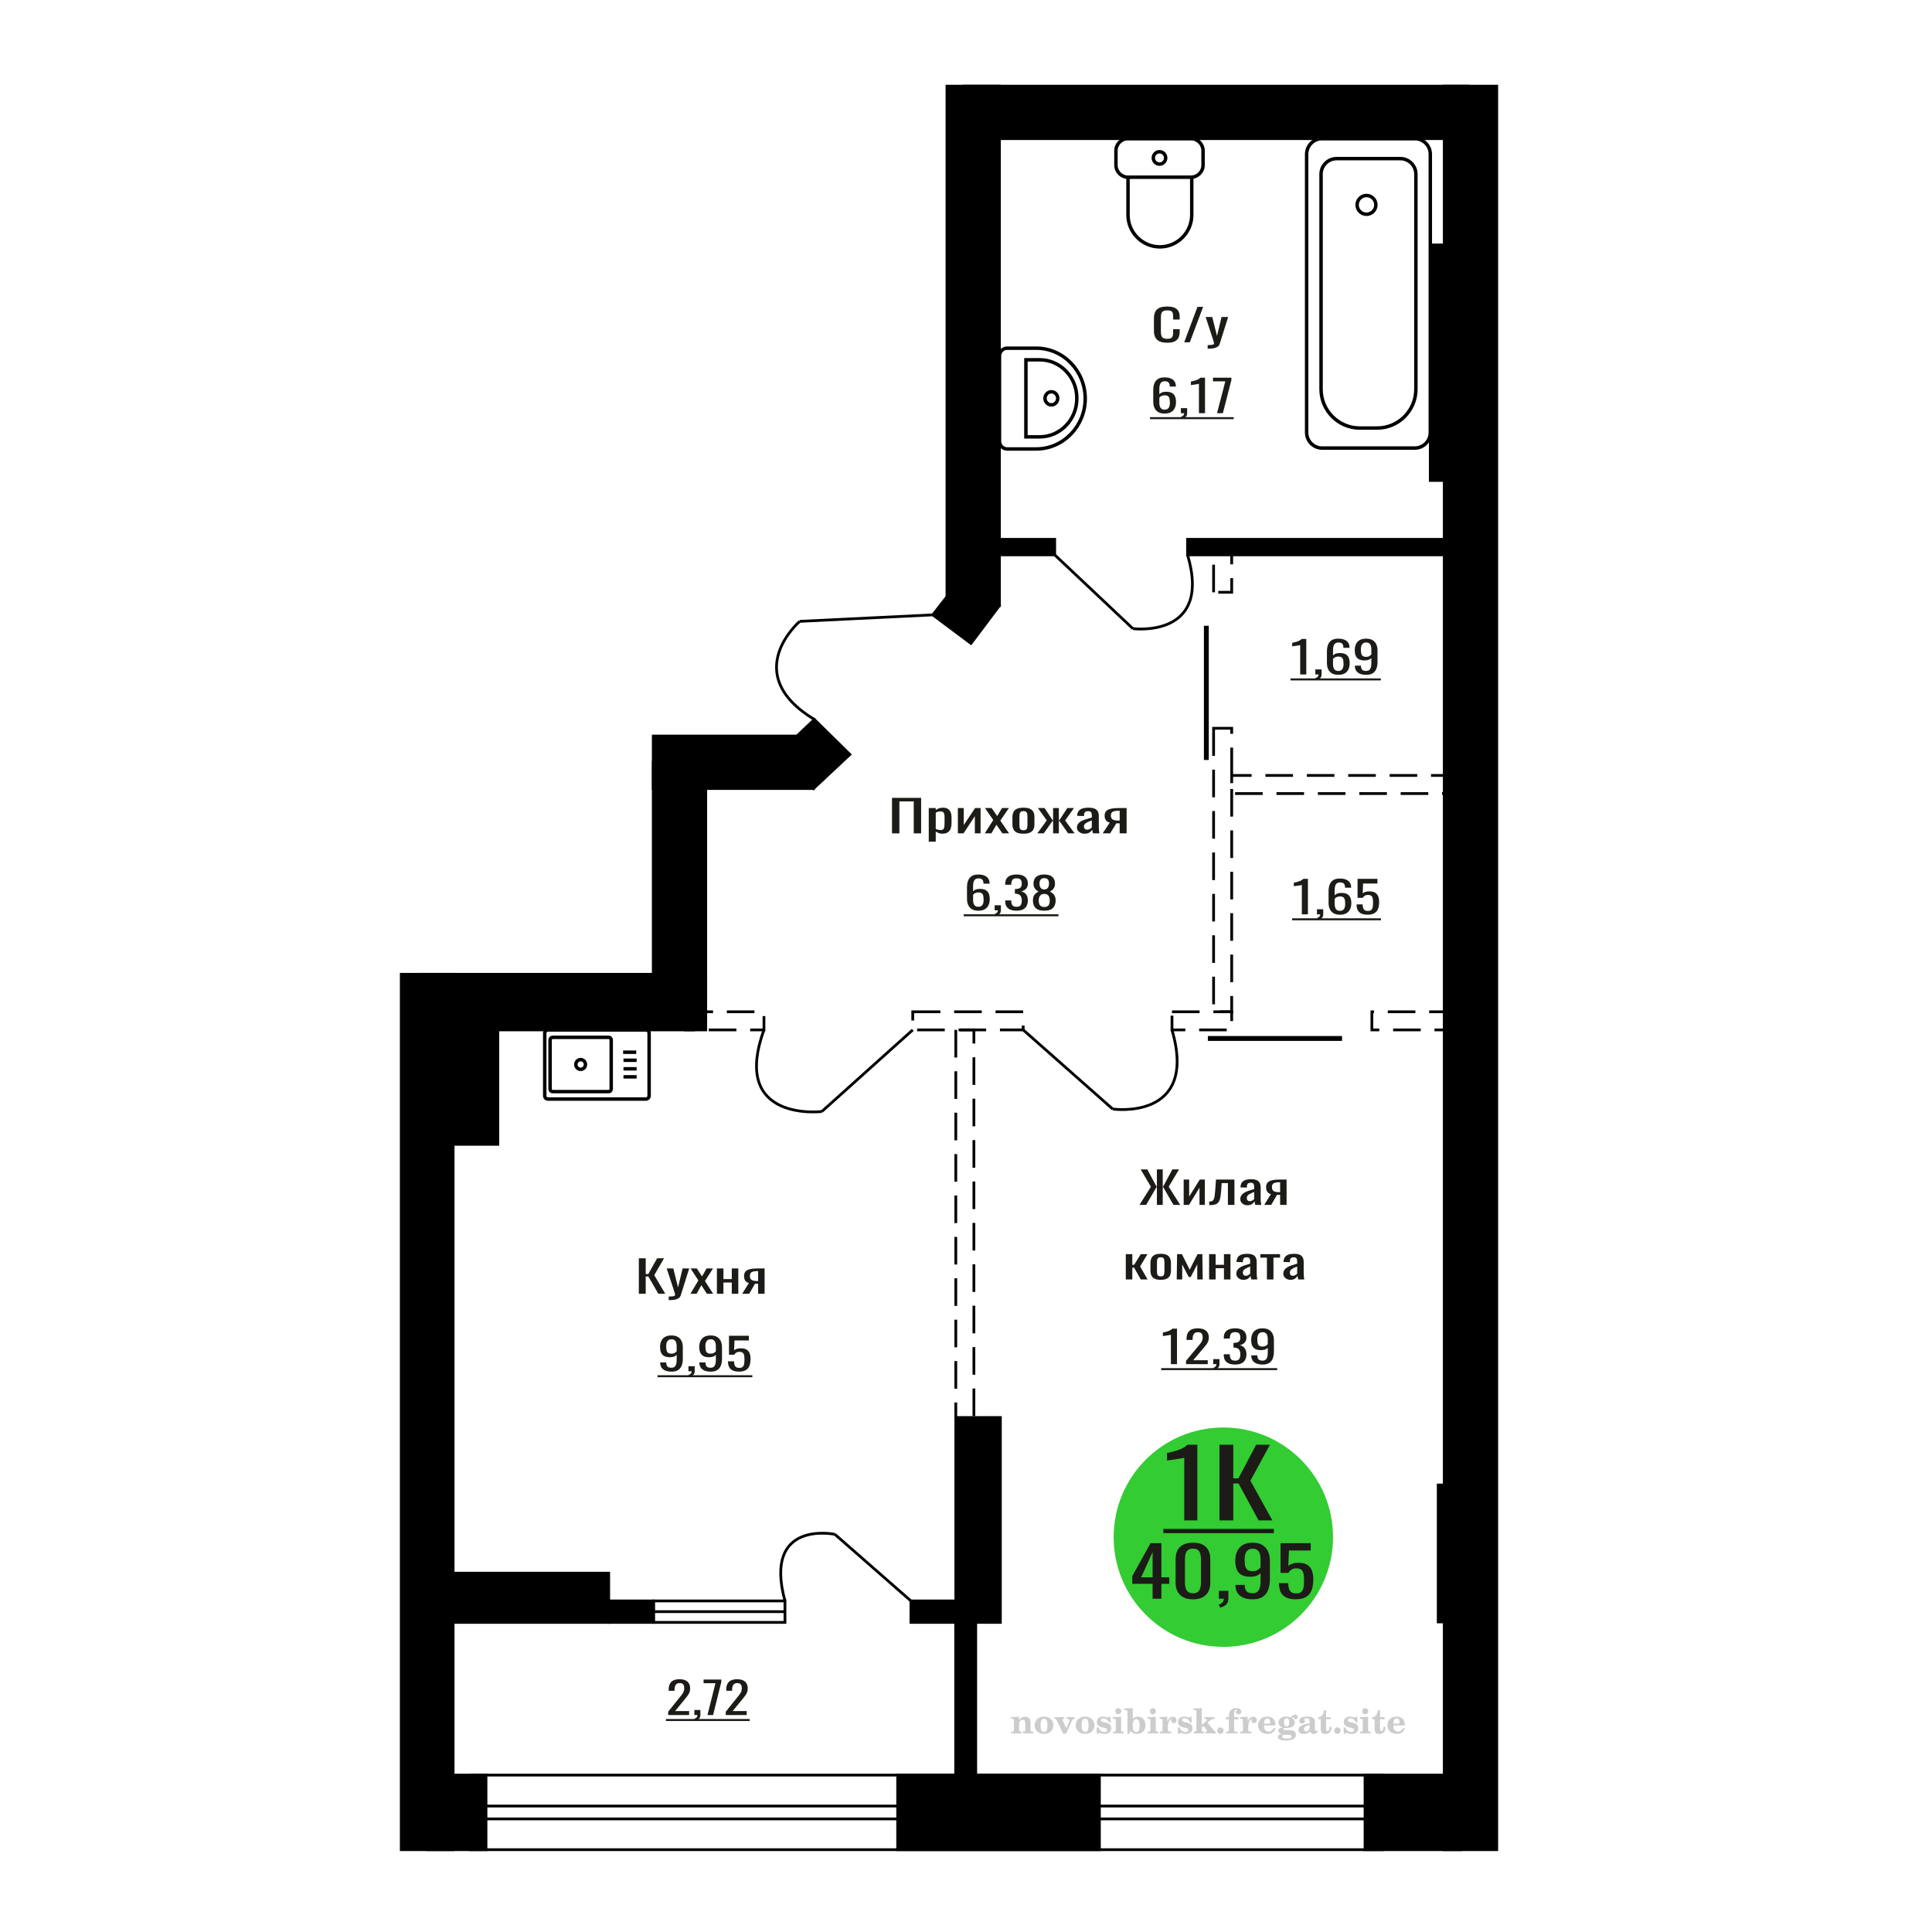 <?xml version="1.0" encoding="UTF-8"?>
<!DOCTYPE svg PUBLIC "-//W3C//DTD SVG 1.1//EN" "http://www.w3.org/Graphics/SVG/1.1/DTD/svg11.dtd">
<!-- Creator: CorelDRAW 2019 -->
<svg xmlns="http://www.w3.org/2000/svg" xml:space="preserve" width="140mm" height="140mm" version="1.1" style="shape-rendering:geometricPrecision; text-rendering:geometricPrecision; image-rendering:optimizeQuality; fill-rule:evenodd; clip-rule:evenodd"
viewBox="0 0 14000 14000"
 xmlns:xlink="http://www.w3.org/1999/xlink">
 <defs>
  <style type="text/css">
   <![CDATA[
    .str0 {stroke:black;stroke-width:25;stroke-miterlimit:22.926}
    .str3 {stroke:black;stroke-width:25.01;stroke-miterlimit:22.926}
    .str4 {stroke:black;stroke-width:35.28;stroke-miterlimit:22.926}
    .str1 {stroke:black;stroke-width:20;stroke-miterlimit:22.926}
    .str2 {stroke:black;stroke-width:20;stroke-miterlimit:22.926;stroke-dasharray:200 100}
    .fil1 {fill:none}
    .fil5 {fill:black}
    .fil4 {fill:#1C1B17}
    .fil3 {fill:#33CC33}
    .fil0 {fill:#1C1B17;fill-rule:nonzero}
    .fil2 {fill:#CCCCCC;fill-rule:nonzero}
   ]]>
  </style>
 </defs>
 <g id="Слой_x0020_1">
  <polygon class="fil0" points="6463.85,6038.81 6463.85,5781.63 6674.81,5781.63 6674.81,6038.81 6621.36,6038.81 6621.36,5807.35 6517.3,5807.35 6517.3,6038.81 "/>
  <path id="1" class="fil0" d="M6730.15 6099.14l0 -243.85 50.61 0 0 14.61c5.98,-4.66 13.24,-8.68 21.74,-12.07 8.53,-3.38 18.61,-5.08 30.28,-5.08 14.19,0 25.45,2.49 33.81,7.47 8.36,4.97 14.59,11.21 18.7,18.73 4.09,7.51 6.77,15.13 8.03,22.86 1.26,7.72 1.89,14.34 1.89,19.84l0 44.45c0,12.91 -1.89,25.14 -5.68,36.67 -3.78,11.54 -10.63,20.85 -20.57,27.94 -9.94,7.09 -23.88,10.64 -41.86,10.64 -9.77,0 -18.44,-1.64 -26.01,-4.92 -7.57,-3.28 -14.35,-7.04 -20.33,-11.27l0 73.98 -50.61 0zm87.03 -84.46c8.82,0 15.13,-2.17 18.92,-6.51 3.78,-4.34 6.13,-10.21 7.09,-17.62 0.94,-7.41 1.41,-15.56 1.41,-24.45l0 -44.45c0,-7.62 -0.62,-14.66 -1.89,-21.11 -1.26,-6.46 -3.95,-11.59 -8.04,-15.4 -4.1,-3.81 -10.56,-5.72 -19.38,-5.72 -6.63,0 -12.93,0.96 -18.92,2.86 -6.01,1.91 -11.2,4.13 -15.61,6.67l0 117.47c4.72,2.33 10.08,4.29 16.07,5.88 5.99,1.59 12.78,2.38 20.35,2.38z"/>
  <polygon id="2" class="fil0" points="6941.11,6038.81 6941.11,5855.29 6983.67,5855.29 6983.67,5978.8 7065.97,5855.29 7105.7,5855.29 7105.7,6038.81 7064.08,6038.81 7064.08,5914.35 6982.25,6038.81 "/>
  <polygon id="3" class="fil0" points="7135.97,6038.81 7197.45,5942.29 7137.39,5855.29 7185.64,5855.29 7225.83,5913.4 7261.31,5855.29 7310.96,5855.29 7248.53,5946.42 7311.92,6038.81 7263.67,6038.81 7220.63,5976.58 7183.75,6038.81 "/>
  <path id="4" class="fil0" d="M7416.45 6041.35c-20.19,0 -36.11,-2.75 -47.78,-8.26 -11.66,-5.5 -19.94,-13.33 -24.83,-23.49 -4.88,-10.16 -7.33,-22.12 -7.33,-35.88l0 -53.34c0,-13.76 2.45,-25.72 7.33,-35.88 4.89,-10.16 13.17,-17.99 24.83,-23.49 11.67,-5.5 27.59,-8.26 47.78,-8.26 20.17,0 36.02,2.76 47.53,8.26 11.5,5.5 19.71,13.33 24.6,23.49 4.89,10.16 7.33,22.12 7.33,35.88l0 53.34c0,13.76 -2.44,25.72 -7.33,35.88 -4.89,10.16 -13.1,17.99 -24.6,23.49 -11.51,5.51 -27.36,8.26 -47.53,8.26zm0 -25.08c9.77,0 16.62,-1.91 20.57,-5.72 3.93,-3.81 6.3,-8.83 7.09,-15.08 0.79,-6.24 1.19,-12.75 1.19,-19.53l0 -57.46c0,-6.99 -0.4,-13.55 -1.19,-19.69 -0.79,-6.14 -3.16,-11.16 -7.09,-15.08 -3.95,-3.91 -10.8,-5.87 -20.57,-5.87 -9.77,0 -16.72,1.96 -20.81,5.87 -4.1,3.92 -6.54,8.94 -7.33,15.08 -0.79,6.14 -1.19,12.7 -1.19,19.69l0 57.46c0,6.78 0.4,13.29 1.19,19.53 0.79,6.25 3.23,11.27 7.33,15.08 4.09,3.81 11.04,5.72 20.81,5.72z"/>
  <polygon id="5" class="fil0" points="7516.72,6038.81 7585.3,5945.15 7520.98,5855.29 7569.22,5855.29 7627.4,5943.56 7631.19,5943.56 7631.19,5855.29 7672.81,5855.29 7672.81,5943.56 7676.59,5943.56 7734.29,5855.29 7782.54,5855.29 7718.21,5945.15 7786.78,6038.81 7739.96,6038.81 7676.59,5948.64 7672.81,5948.64 7672.81,6038.81 7631.19,6038.81 7631.19,5948.64 7626.93,5948.64 7563.54,6038.81 "/>
  <path id="6" class="fil0" d="M7858.69 6041.35c-10.72,0 -20.18,-2.06 -28.38,-6.19 -8.21,-4.13 -14.67,-9.42 -19.39,-15.88 -4.74,-6.45 -7.09,-13.28 -7.09,-20.48 0,-11.43 2.83,-21.06 8.5,-28.89 5.68,-7.83 13.48,-14.44 23.42,-19.84 9.92,-5.4 21.44,-10.11 34.52,-14.13 13.09,-4.02 26.89,-7.94 41.39,-11.75l0 -13.02c0,-7.4 -0.64,-13.54 -1.89,-18.41 -1.26,-4.87 -3.87,-8.52 -7.8,-10.95 -3.95,-2.44 -9.87,-3.66 -17.75,-3.66 -6.94,0 -12.52,1.06 -16.78,3.18 -4.26,2.12 -7.33,5.13 -9.23,9.05 -1.89,3.91 -2.84,8.52 -2.84,13.81l0 9.21 -50.13 -1.27c0.63,-20.32 7.57,-35.3 20.81,-44.93 13.25,-9.63 33.74,-14.45 61.48,-14.45 27.13,0 46.36,4.98 57.71,14.93 11.35,9.95 17.03,24.34 17.03,43.18l0 83.82c0,5.71 0.24,11.22 0.7,16.51 0.48,5.29 1.1,10.21 1.89,14.76 0.79,4.55 1.51,8.84 2.13,12.86l-46.34 0c-0.96,-3.39 -2.13,-7.67 -3.55,-12.86 -1.43,-5.18 -2.44,-9.89 -3.08,-14.13 -3.14,7.2 -9.22,13.92 -18.21,20.16 -8.98,6.25 -21.36,9.37 -37.12,9.37zm19.86 -29.21c5.05,0 9.77,-0.95 14.2,-2.86 4.41,-1.9 8.34,-4.07 11.81,-6.51 3.47,-2.43 5.84,-4.39 7.1,-5.87l0 -52.07c-7.89,2.96 -15.29,5.93 -22.24,8.89 -6.92,2.96 -13,6.09 -18.2,9.37 -5.2,3.28 -9.31,6.98 -12.31,11.11 -2.99,4.13 -4.48,8.84 -4.48,14.13 0,7.41 2.04,13.23 6.15,17.46 4.1,4.23 10.09,6.35 17.97,6.35z"/>
  <path id="7" class="fil0" d="M7990.19 6038.81l51.54 -77.79c-8.82,-2.33 -16,-5.82 -21.51,-10.48 -5.53,-4.65 -9.55,-10.37 -12.07,-17.14 -2.52,-6.77 -3.78,-14.39 -3.78,-22.86 0,-9.74 1.89,-18.1 5.67,-25.08 3.79,-6.99 9.78,-12.7 17.98,-17.15 8.2,-4.44 19.07,-7.72 32.63,-9.84 13.55,-2.12 30.27,-3.18 50.14,-3.18l52.97 0 0 183.52 -50.14 0 0 -72.39c-5.03,0 -9.29,-0.05 -12.77,-0.16 -3.47,-0.1 -7.25,-0.26 -11.35,-0.48l-44.93 73.03 -54.38 0zm117.76 -92.08c0.64,0 1.65,0 3.08,0 1.41,0 2.28,0 2.59,0l0 -72.07c-0.31,0 -1.18,0 -2.59,0 -1.43,0 -2.3,0 -2.61,0 -14.82,0 -26.56,1.22 -35.23,3.65 -8.67,2.44 -14.75,6.25 -18.22,11.43 -3.47,5.19 -5.2,12.12 -5.2,20.8 0,12.06 4.03,21.06 12.07,26.99 8.03,5.92 23.4,8.99 46.11,9.2z"/>
  <path class="fil1 str0" d="M3970.51 7463l710.06 0c12.73,0 23.16,10.52 23.16,23.39l0 454.39c0,12.86 -10.43,23.38 -23.16,23.38l-710.06 0c-12.74,0 -23.16,-10.52 -23.16,-23.38l0 -454.39c0,-12.87 10.42,-23.39 23.16,-23.39zm33.77 53.97l406.59 0c10,0 18.18,8.25 18.18,18.35l0 356.52c0,10.09 -8.18,18.35 -18.18,18.35l-406.59 0c-10,0 -18.18,-8.26 -18.18,-18.35l0 -356.52c0,-10.1 8.18,-18.35 18.18,-18.35zm203.29 161.34c19.3,0 34.94,15.79 34.94,35.27 0,19.48 -15.64,35.27 -34.94,35.27 -19.29,0 -34.93,-15.79 -34.93,-35.27 0,-19.48 15.64,-35.27 34.93,-35.27zm307.83 -53.39l95.21 0m-92.57 58.03l95.22 0m-95.22 62.17l95.22 0m-95.22 58.03l95.22 0"/>
  <path class="fil0" d="M8458.18 2483.47c-25.35,0 -45.02,-3.81 -59.01,-11.43 -14,-7.62 -23.71,-17.89 -29.17,-30.8 -5.44,-12.91 -8.17,-27.31 -8.17,-43.18l0 -90.81c0,-17.35 2.73,-32.49 8.17,-45.4 5.46,-12.91 15.17,-22.91 29.17,-30 13.99,-7.09 33.66,-10.64 59.01,-10.64 22.38,0 40.13,2.97 53.24,8.89 13.11,5.93 22.55,14.4 28.29,25.4 5.75,11.01 8.63,24.24 8.63,39.69l0 20.32 -47.3 0 0 -18.1c0,-9.52 -0.66,-17.94 -1.99,-25.24 -1.32,-7.3 -4.93,-12.96 -10.82,-16.99 -5.9,-4.02 -15.77,-6.03 -29.62,-6.03 -14.14,0 -24.46,2.17 -30.93,6.51 -6.48,4.34 -10.69,10.48 -12.6,18.42 -1.92,7.93 -2.86,17.19 -2.86,27.78l0 101.91c0,12.92 1.46,23.13 4.41,30.64 2.95,7.52 7.81,12.86 14.59,16.04 6.78,3.17 15.91,4.76 27.39,4.76 13.56,0 23.27,-2.17 29.18,-6.51 5.88,-4.34 9.57,-10.32 11.05,-17.94 1.46,-7.62 2.2,-16.51 2.2,-26.67l0 -19.05 47.3 0 0 19.05c0,15.67 -2.66,29.48 -7.97,41.44 -5.3,11.96 -14.43,21.27 -27.39,27.94 -12.97,6.66 -31.23,10 -54.8,10z"/>
  <polygon id="1" class="fil0" points="8581.03,2480.61 8677.37,2223.43 8718.48,2223.43 8621.69,2480.61 "/>
  <path id="2" class="fil0" d="M8751.19 2526.65l0 -26.04c11.48,0 20.61,-0.37 27.39,-1.11 6.78,-0.74 11.64,-2.12 14.59,-4.13 2.95,-2.01 4.42,-4.81 4.42,-8.41 0,-1.9 -1.04,-6.14 -3.1,-12.7 -2.06,-6.56 -4.27,-13.55 -6.63,-20.96l-51.26 -156.21 47.73 0 34.48 137.16 33.14 -137.16 47.73 0 -61 193.68c-2.64,8.89 -7.5,15.93 -14.57,21.11 -7.07,5.19 -16.13,8.95 -27.18,11.28 -11.06,2.32 -24.39,3.49 -39.99,3.49l-5.75 0z"/>
  <path class="fil2" d="M7326.82 12560.39l0 -12.35 11.57 -0.24c3.37,-0.25 5.64,-0.99 6.75,-2.23 1.11,-1.23 1.68,-3.54 1.68,-6.91l0 -73.88c0,-3.99 -0.86,-6.58 -2.63,-7.9 -1.77,-1.27 -5.43,-1.93 -10.99,-1.93 -0.74,0 -1.93,0.04 -3.58,0.12 -1.65,0.08 -2.88,0.12 -3.79,0.12l0 -12.1 58.08 -2.71 0 23.66c5.92,-8.15 12.43,-14.11 19.46,-17.94 7.04,-3.83 15.11,-5.72 24.16,-5.72 13.71,0 23.83,3.5 30.42,10.49 6.58,7 9.87,17.74 9.87,32.23l0 55.56c0,3.37 0.58,5.68 1.73,6.95 1.2,1.32 3.42,2.02 6.71,2.19l11.57 0.24 0 12.35 -75.32 0 0 -12.35 8.48 -0.61c3.37,-0.17 5.6,-0.87 6.67,-2.1 1.11,-1.24 1.64,-3.54 1.64,-6.92l0 -51.61c0,-8.56 -1.48,-14.81 -4.4,-18.64 -2.92,-3.87 -7.66,-5.81 -14.16,-5.81 -8.89,0 -15.35,3.05 -19.38,9.18 -4,6.09 -6.01,16.14 -6.01,30.13l0 37c0,3.37 0.57,5.68 1.68,6.91 1.12,1.24 3.34,1.98 6.71,2.23l8.65 0.24 0 12.35 -75.57 0z"/>
  <path id="1" class="fil2" d="M7497.75 12501.91c0,-18.48 6.3,-33.55 18.85,-45.23 12.59,-11.69 28.89,-17.54 48.89,-17.54 19.84,0 36.1,5.85 48.77,17.58 12.72,11.73 19.06,26.79 19.06,45.19 0,18.39 -6.3,33.42 -18.85,45.02 -12.6,11.61 -28.89,17.41 -48.98,17.41 -20.08,0 -36.42,-5.8 -48.93,-17.37 -12.56,-11.56 -18.81,-26.58 -18.81,-45.06zm42.72 0c0,16.58 1.97,28.68 5.93,36.34 3.95,7.69 10.2,11.52 18.85,11.52 8.68,0 15.02,-3.83 19.05,-11.52 4.03,-7.66 6.05,-19.76 6.05,-36.34 0,-16.8 -1.97,-29.02 -5.97,-36.67 -3.99,-7.7 -10.29,-11.53 -18.89,-11.53 -8.72,0 -15.06,3.83 -19.05,11.53 -4,7.65 -5.97,19.87 -5.97,36.67z"/>
  <path id="2" class="fil2" d="M7656.49 12465.32c-1.85,-3.99 -3.78,-6.67 -5.76,-7.95 -2.01,-1.27 -4.9,-1.93 -8.6,-1.93l-0.95 0 0 -12.59 70.46 0 0 12.59 -5.31 0.49c-2.79,0.25 -4.81,0.75 -6.05,1.57 -1.19,0.78 -1.81,2.02 -1.81,3.62 0,0.7 0.29,1.85 0.79,3.37 0.53,1.53 1.19,3.09 2.01,4.7l25.93 54.65 20.25 -46.92c0.66,-1.6 1.15,-3.41 1.56,-5.39 0.42,-1.97 0.62,-3.7 0.62,-5.22 0,-3.05 -1.15,-5.52 -3.46,-7.33 -2.26,-1.77 -5.47,-2.8 -9.58,-3.05l-6.51 -0.49 0 -12.59 56.55 0 0 13.08c-5.31,0.25 -9.42,1.49 -12.35,3.75 -2.96,2.22 -5.88,6.67 -8.89,13.25l-40 89.93 -20.99 0 -47.91 -97.54z"/>
  <path id="3" class="fil2" d="M7795.32 12501.91c0,-18.48 6.3,-33.55 18.85,-45.23 12.59,-11.69 28.89,-17.54 48.89,-17.54 19.84,0 36.1,5.85 48.77,17.58 12.72,11.73 19.06,26.79 19.06,45.19 0,18.39 -6.3,33.42 -18.85,45.02 -12.6,11.61 -28.89,17.41 -48.98,17.41 -20.08,0 -36.42,-5.8 -48.93,-17.37 -12.56,-11.56 -18.81,-26.58 -18.81,-45.06zm42.72 0c0,16.58 1.97,28.68 5.93,36.34 3.95,7.69 10.2,11.52 18.85,11.52 8.68,0 15.02,-3.83 19.05,-11.52 4.03,-7.66 6.05,-19.76 6.05,-36.34 0,-16.8 -1.97,-29.02 -5.97,-36.67 -3.99,-7.7 -10.29,-11.53 -18.89,-11.53 -8.72,0 -15.06,3.83 -19.05,11.53 -4,7.65 -5.97,19.87 -5.97,36.67z"/>
  <path id="4" class="fil2" d="M7946.9 12516.93l10.66 0c5.06,11.19 11.49,19.75 19.26,25.68 7.82,5.93 16.51,8.89 26.14,8.89 6.3,0 11.28,-1.4 14.94,-4.16 3.7,-2.8 5.55,-6.5 5.55,-11.19 0,-4.2 -1.6,-7.41 -4.85,-9.67 -3.25,-2.27 -10.17,-4.49 -20.79,-6.67 -18.23,-3.5 -31.07,-8.44 -38.52,-14.73 -7.45,-6.3 -11.15,-15.11 -11.15,-26.43 0,-12.55 4.15,-22.26 12.47,-29.14 8.31,-6.91 20.12,-10.37 35.39,-10.37 5.68,0 11.12,0.7 16.18,2.14 5.1,1.44 9.75,3.5 13.95,6.22l9.67 -6.63 10.17 0 1.19 39.51 -11.61 0c-4.32,-9.26 -9.91,-16.54 -16.75,-21.77 -6.83,-5.23 -14.15,-7.86 -22.02,-7.86 -5.96,0 -10.82,1.32 -14.56,3.99 -3.79,2.68 -5.68,6.01 -5.68,10.04 0,7.66 9.75,13.21 29.22,16.67 2.34,0.41 4.15,0.74 5.43,0.99 13.75,2.55 24.12,7.2 31.03,13.95 6.92,6.75 10.37,15.52 10.37,26.26 0,12.96 -4.36,23.21 -13.08,30.78 -8.73,7.62 -20.62,11.4 -35.73,11.4 -6.75,0 -13.17,-0.78 -19.18,-2.38 -6.05,-1.61 -11.48,-3.91 -16.42,-6.96l-10.62 7.37 -9.92 0 -0.74 -45.93z"/>
  <path id="5" class="fil2" d="M8081.94 12399.88c0,-6.13 2.1,-11.32 6.33,-15.56 4.24,-4.28 9.35,-6.42 15.4,-6.42 5.8,0 10.82,2.14 15.1,6.46 4.24,4.32 6.38,9.47 6.38,15.52 0,6.05 -2.1,11.23 -6.34,15.64 -4.24,4.4 -9.26,6.58 -15.14,6.58 -6.05,0 -11.16,-2.14 -15.4,-6.46 -4.23,-4.32 -6.33,-9.55 -6.33,-15.76zm42.22 138.74c0,3.46 0.58,5.84 1.69,7.08 1.15,1.23 3.42,1.93 6.79,2.1l9.8 0.24 0 12.35 -76.31 0 0 -12.35 10.74 -0.24c3.34,-0.17 5.6,-0.87 6.75,-2.19 1.2,-1.27 1.77,-3.62 1.77,-6.99l0 -73.92c0,-3.91 -0.86,-6.54 -2.63,-7.82 -1.77,-1.27 -5.39,-1.93 -10.87,-1.93 -0.74,0 -1.89,0.04 -3.58,0.12 -1.64,0.08 -2.92,0.12 -3.91,0.12l0 -12.1 59.76 -2.71 0 98.24z"/>
  <path id="6" class="fil2" d="M8233.31 12457.66c-8.39,0 -14.65,4.16 -18.72,12.47 -4.12,8.36 -6.18,20.99 -6.18,37.95 0,14.24 2.1,25.06 6.34,32.51 4.24,7.45 10.41,11.16 18.56,11.16 8.44,0 14.65,-3.91 18.69,-11.77 4.03,-7.82 6.05,-19.96 6.05,-36.35 0,-15.47 -2.06,-26.95 -6.18,-34.57 -4.07,-7.61 -10.29,-11.4 -18.56,-11.4zm-65.6 106.68c0.82,-4.65 1.44,-9.26 1.81,-13.83 0.41,-4.57 0.62,-9.26 0.62,-14.07l0 -134.3c0,-3.87 -0.87,-6.46 -2.55,-7.73 -1.69,-1.28 -5.27,-1.94 -10.71,-1.94 -0.74,0 -1.97,0.04 -3.74,0.12 -1.77,0.09 -3.21,0.13 -4.24,0.13l0 -12.1 59.51 -2.97 0 78.57c5.06,-5.76 10.58,-10 16.51,-12.76 5.96,-2.71 12.63,-4.07 20.04,-4.07 16.63,0 30.09,5.68 40.37,17.04 10.29,11.36 15.44,26.26 15.44,44.65 0,19.14 -5.68,34.49 -17,46.1 -11.32,11.6 -26.22,17.41 -44.74,17.41 -9.79,0 -18.31,-1.73 -25.6,-5.19 -7.28,-3.41 -13.33,-8.6 -18.15,-15.51l-15.76 20.45 -11.81 0z"/>
  <path id="7" class="fil2" d="M8332.63 12399.88c0,-6.13 2.1,-11.32 6.33,-15.56 4.24,-4.28 9.35,-6.42 15.4,-6.42 5.8,0 10.82,2.14 15.1,6.46 4.24,4.32 6.38,9.47 6.38,15.52 0,6.05 -2.1,11.23 -6.34,15.64 -4.24,4.4 -9.26,6.58 -15.14,6.58 -6.05,0 -11.16,-2.14 -15.4,-6.46 -4.23,-4.32 -6.33,-9.55 -6.33,-15.76zm42.22 138.74c0,3.46 0.58,5.84 1.69,7.08 1.15,1.23 3.42,1.93 6.79,2.1l9.8 0.24 0 12.35 -76.31 0 0 -12.35 10.74 -0.24c3.34,-0.17 5.6,-0.87 6.75,-2.19 1.2,-1.27 1.77,-3.62 1.77,-6.99l0 -73.92c0,-3.91 -0.86,-6.54 -2.63,-7.82 -1.77,-1.27 -5.39,-1.93 -10.87,-1.93 -0.74,0 -1.89,0.04 -3.58,0.12 -1.64,0.08 -2.92,0.12 -3.91,0.12l0 -12.1 59.76 -2.71 0 98.24z"/>
  <path id="8" class="fil2" d="M8404.28 12560.39l0 -12.35 11.57 -0.24c3.37,-0.25 5.64,-0.99 6.75,-2.23 1.11,-1.23 1.68,-3.54 1.68,-6.91l0 -73.92c0,-3.95 -0.86,-6.58 -2.63,-7.86 -1.77,-1.27 -5.43,-1.93 -10.99,-1.93 -0.74,0 -1.93,0.04 -3.58,0.12 -1.65,0.08 -2.88,0.12 -3.79,0.12l0 -12.1 55.03 -2.71 0 33.99c4.86,-11.15 10.62,-19.59 17.41,-25.27 6.75,-5.64 14.36,-8.48 22.88,-8.48 7.91,0 14.33,2.23 19.26,6.63 4.94,4.45 7.41,10.08 7.41,17 0,6.75 -1.81,12.14 -5.47,16.21 -3.66,4.08 -8.48,6.09 -14.45,6.09 -5.55,0 -10.08,-1.76 -13.58,-5.35 -3.5,-3.58 -5.27,-8.23 -5.27,-13.95 0,-2.26 0.37,-4.32 1.11,-6.25 0.7,-1.94 1.86,-3.79 3.38,-5.56 -9.18,2.96 -16.13,9.34 -20.95,19.06 -4.82,9.71 -7.24,22.39 -7.24,37.98l0 26.18c0,3.37 0.57,5.68 1.73,6.95 1.19,1.32 3.41,2.02 6.7,2.19l15.77 0.24 0 12.35 -82.73 0z"/>
  <path id="9" class="fil2" d="M8535.2 12516.93l10.66 0c5.06,11.19 11.49,19.75 19.26,25.68 7.82,5.93 16.51,8.89 26.14,8.89 6.3,0 11.28,-1.4 14.94,-4.16 3.7,-2.8 5.55,-6.5 5.55,-11.19 0,-4.2 -1.6,-7.41 -4.85,-9.67 -3.25,-2.27 -10.17,-4.49 -20.79,-6.67 -18.23,-3.5 -31.07,-8.44 -38.52,-14.73 -7.45,-6.3 -11.15,-15.11 -11.15,-26.43 0,-12.55 4.15,-22.26 12.47,-29.14 8.31,-6.91 20.12,-10.37 35.39,-10.37 5.68,0 11.12,0.7 16.18,2.14 5.1,1.44 9.75,3.5 13.95,6.22l9.67 -6.63 10.17 0 1.19 39.51 -11.61 0c-4.32,-9.26 -9.91,-16.54 -16.75,-21.77 -6.83,-5.23 -14.15,-7.86 -22.02,-7.86 -5.96,0 -10.82,1.32 -14.56,3.99 -3.79,2.68 -5.68,6.01 -5.68,10.04 0,7.66 9.75,13.21 29.22,16.67 2.34,0.41 4.15,0.74 5.43,0.99 13.75,2.55 24.12,7.2 31.03,13.95 6.92,6.75 10.37,15.52 10.37,26.26 0,12.96 -4.36,23.21 -13.08,30.78 -8.73,7.62 -20.62,11.4 -35.73,11.4 -6.75,0 -13.17,-0.78 -19.18,-2.38 -6.05,-1.61 -11.48,-3.91 -16.42,-6.96l-10.62 7.37 -9.92 0 -0.74 -45.93z"/>
  <path id="10" class="fil2" d="M8669.74 12402.1c0,-3.83 -0.82,-6.42 -2.47,-7.69 -1.64,-1.28 -5.18,-1.94 -10.62,-1.94 -0.61,0 -1.85,0.04 -3.66,0.12 -1.77,0.09 -3.21,0.13 -4.24,0.13l0 -12.1 59.76 -2.97 0 120.72 29.68 -24.94c2.59,-2.1 4.48,-4 5.72,-5.72 1.27,-1.73 1.89,-3.38 1.89,-4.9 0,-2.43 -1.15,-4.2 -3.46,-5.35 -2.26,-1.2 -5.72,-1.77 -10.29,-1.77 -0.41,0 -1.11,0.04 -2.05,0.12 -0.95,0.08 -1.69,0.12 -2.19,0.12l0 -12.84 72.56 0 0 12.84c-6.25,0 -11.89,0.83 -16.91,2.47 -5.02,1.65 -9.76,4.28 -14.16,7.91l-20 16.05 46.13 56.75c2.47,3.13 4.78,5.43 6.84,6.83 2.1,1.4 4.28,2.1 6.5,2.1l0.49 0 0 12.35 -74.82 0 0 -12.35 5.93 -0.24c2.26,-0.17 3.95,-0.66 5.18,-1.49 1.2,-0.86 1.81,-2.01 1.81,-3.45 0,-1.36 -1.11,-3.42 -3.25,-6.14 -0.57,-0.74 -0.99,-1.27 -1.23,-1.56l-22.51 -27.37 -11.86 9.63 0 21.24c0,3.37 0.58,5.68 1.69,6.95 1.11,1.32 3.37,2.02 6.75,2.19l8.11 0.24 0 12.35 -74.58 0 0 -12.35 10.7 -0.24c3.29,-0.17 5.56,-0.87 6.75,-2.19 1.2,-1.27 1.81,-3.58 1.81,-6.95l0 -136.56z"/>
  <path id="11" class="fil2" d="M8843.63 12517.42c6.25,0 11.69,2.27 16.26,6.83 4.56,4.53 6.87,9.96 6.87,16.3 0,6.38 -2.26,11.86 -6.83,16.42 -4.53,4.57 -9.96,6.88 -16.3,6.88 -6.3,0 -11.69,-2.31 -16.22,-6.88 -4.57,-4.56 -6.83,-10.04 -6.83,-16.42 0,-6.25 2.31,-11.69 6.87,-16.25 4.57,-4.57 9.96,-6.88 16.18,-6.88z"/>
  <path id="12" class="fil2" d="M8882.65 12458.65l0 -15.56 21.89 0 0 -4.94c0,-19.22 4.57,-34.11 13.75,-44.77 9.18,-10.66 22.06,-15.97 38.61,-15.97 11.6,0 20.78,2.38 27.57,7.12 6.79,4.73 10.21,11.11 10.21,19.14 0,5.96 -1.81,10.65 -5.44,14.07 -3.62,3.42 -8.64,5.1 -15.1,5.1 -5.31,0 -9.63,-1.56 -12.96,-4.69 -3.34,-3.13 -5.03,-7.16 -5.03,-12.06 0,-5.14 2.31,-9.71 6.96,-13.74 0.95,-0.95 1.44,-1.57 1.44,-1.81 0,-0.87 -0.41,-1.53 -1.19,-1.9 -0.83,-0.41 -2.14,-0.61 -4,-0.61 -6.13,0 -10.37,3.12 -12.71,9.34 -2.39,6.21 -3.58,18.85 -3.58,37.9l0 7.82 31.07 0 0 15.56 -31.07 0 0 80.01c0,3.62 0.74,6.09 2.26,7.41 1.52,1.31 4.45,1.97 8.77,1.97l13.17 0 0 12.35 -81.99 0 0 -12.35 10.83 -0.24c3.29,-0.17 5.51,-0.87 6.71,-2.19 1.15,-1.27 1.72,-3.58 1.72,-6.95l0 -80.01 -21.89 0z"/>
  <path id="13" class="fil2" d="M8986.77 12560.39l0 -12.35 11.57 -0.24c3.37,-0.25 5.64,-0.99 6.75,-2.23 1.11,-1.23 1.68,-3.54 1.68,-6.91l0 -73.92c0,-3.95 -0.86,-6.58 -2.63,-7.86 -1.77,-1.27 -5.43,-1.93 -10.99,-1.93 -0.74,0 -1.93,0.04 -3.58,0.12 -1.65,0.08 -2.88,0.12 -3.79,0.12l0 -12.1 55.03 -2.71 0 33.99c4.86,-11.15 10.62,-19.59 17.41,-25.27 6.75,-5.64 14.36,-8.48 22.88,-8.48 7.91,0 14.33,2.23 19.26,6.63 4.94,4.45 7.41,10.08 7.41,17 0,6.75 -1.81,12.14 -5.47,16.21 -3.66,4.08 -8.48,6.09 -14.45,6.09 -5.55,0 -10.08,-1.76 -13.58,-5.35 -3.5,-3.58 -5.27,-8.23 -5.27,-13.95 0,-2.26 0.37,-4.32 1.11,-6.25 0.7,-1.94 1.86,-3.79 3.38,-5.56 -9.18,2.96 -16.13,9.34 -20.95,19.06 -4.82,9.71 -7.24,22.39 -7.24,37.98l0 26.18c0,3.37 0.57,5.68 1.73,6.95 1.19,1.32 3.41,2.02 6.7,2.19l15.77 0.24 0 12.35 -82.73 0z"/>
  <path id="14" class="fil2" d="M9231.29 12519.64l10.86 5.19c-3.87,12.92 -10.62,22.76 -20.29,29.47 -9.71,6.71 -22.02,10.04 -36.96,10.04 -20.49,0 -37,-5.76 -49.59,-17.24 -12.55,-11.49 -18.85,-26.55 -18.85,-45.19 0,-18.61 6.25,-33.75 18.72,-45.36 12.52,-11.6 28.86,-17.41 49.02,-17.41 18.4,0 32.68,5.31 42.89,15.97 10.2,10.62 15.31,25.56 15.31,44.74l0 3.25 -82.97 0 0 1.69c0,14.28 2.88,25.06 8.6,32.35 5.76,7.28 14.32,10.9 25.64,10.9 8.27,0 15.56,-2.38 21.81,-7.16 6.3,-4.77 11.57,-11.85 15.81,-21.24zm-71.86 -29.38l37.94 0c2.6,0 4.41,-0.58 5.43,-1.69 1.03,-1.11 1.57,-3.17 1.57,-6.17 0,-10.62 -1.61,-18.36 -4.78,-23.17 -3.16,-4.82 -8.14,-7.25 -14.98,-7.25 -7.86,0 -13.87,3.17 -18.02,9.47 -4.12,6.34 -6.51,15.93 -7.16,28.81z"/>
  <path id="15" class="fil2" d="M9287.75 12564.88c-7.98,-2.02 -13.99,-4.98 -18.07,-8.98 -4.07,-3.99 -6.09,-8.89 -6.09,-14.77 0,-6.5 2.68,-11.85 8.07,-16.09 5.39,-4.2 13.17,-7.08 23.29,-8.61 -9.96,-2.67 -17.53,-7.03 -22.76,-13.17 -5.22,-6.09 -7.86,-13.54 -7.86,-22.3 0,-12.51 5.31,-22.72 15.93,-30.54 10.62,-7.86 24.49,-11.77 41.61,-11.77 6.05,0 11.73,0.62 17.12,1.81 5.39,1.19 10.62,3 15.68,5.39l4.24 -6.13c3.29,-4.69 7.24,-8.27 11.81,-10.83 4.57,-2.55 9.35,-3.82 14.33,-3.82 5.47,0 9.91,1.56 13.37,4.69 3.46,3.17 5.19,7.2 5.19,12.1 0,4.81 -1.32,8.77 -4,11.77 -2.63,3 -6.09,4.53 -10.33,4.53 -2.92,0 -5.39,-0.62 -7.49,-1.86 -2.1,-1.27 -3.78,-3.16 -5.06,-5.72 -0.49,-0.98 -0.78,-2.18 -0.95,-3.62 -0.24,-2.01 -1.11,-3.04 -2.55,-3.13 -1.44,0 -3.04,0.7 -4.81,2.1 -1.77,1.4 -3.21,3.17 -4.32,5.31 6.09,4.2 10.53,8.69 13.33,13.5 2.8,4.86 4.2,10.41 4.2,16.67 0,12.55 -5.1,22.39 -15.27,29.51 -10.17,7.12 -24.28,10.7 -42.35,10.7 -1.52,0 -3.66,-0.08 -6.42,-0.25 -2.72,-0.16 -4.69,-0.24 -5.89,-0.24 -3.78,0 -6.75,0.7 -8.84,2.14 -2.14,1.4 -3.22,3.33 -3.22,5.8 0,2.84 0.95,4.82 2.84,5.93 1.9,1.11 5.19,1.68 9.92,1.68l17.91 0c9.38,0 17.57,0.29 24.53,0.91 6.99,0.62 11.77,1.4 14.44,2.35 6.75,2.42 12.02,6.42 15.81,12.05 3.78,5.64 5.68,12.15 5.68,19.51 0,13.01 -6.18,23.01 -18.52,30.01 -12.35,6.99 -30.05,10.49 -53.14,10.49 -19.63,0 -34.4,-2.14 -44.32,-6.38 -9.92,-4.28 -14.9,-10.62 -14.9,-19.05 0,-5.56 2.43,-10.17 7.24,-13.92 4.82,-3.74 11.69,-6.33 20.62,-7.77zm12.14 6.87c-3.13,1.28 -5.35,2.76 -6.67,4.4 -1.31,1.65 -1.97,3.79 -1.97,6.46 0,5.4 2.34,9.39 7,11.94 4.65,2.59 11.89,3.87 21.73,3.87 13.33,0 23.21,-1.24 29.59,-3.66 6.38,-2.47 9.59,-6.26 9.59,-11.45 0,-4.07 -1.73,-7.03 -5.19,-8.84 -3.46,-1.82 -9.38,-2.72 -17.78,-2.72l-36.3 0zm4.2 -91.45c0,10.16 1.52,17.57 4.57,22.22 3.09,4.65 7.86,7 14.4,7 6.59,0 11.44,-2.35 14.61,-7.08 3.13,-4.69 4.7,-12.06 4.7,-22.14 0,-9.88 -1.57,-17.2 -4.7,-21.94 -3.17,-4.73 -8.02,-7.12 -14.61,-7.12 -6.54,0 -11.31,2.39 -14.4,7.12 -3.05,4.74 -4.57,12.06 -4.57,21.94z"/>
  <path id="16" class="fil2" d="M9490.08 12500.63c-14.61,2.35 -25.02,5.8 -31.2,10.37 -6.21,4.57 -9.3,10.99 -9.3,19.3 0,5.07 1.4,9.06 4.16,12.06 2.76,2.97 6.5,4.45 11.15,4.45 7.62,0 13.75,-2.84 18.32,-8.52 4.57,-5.68 6.87,-13.46 6.87,-23.34l0 -14.32zm38.28 31.28c0,3.95 0.7,6.75 2.1,8.44 1.4,1.68 3.7,2.51 6.83,2.51 1.44,0 3.09,-0.41 4.94,-1.28 1.85,-0.82 3,-1.23 3.5,-1.23 0.94,0 1.72,0.28 2.3,0.94 0.54,0.66 0.82,1.57 0.82,2.8 0,5.15 -2.92,9.84 -8.8,14.12 -5.89,4.24 -12.93,6.38 -21.12,6.38 -6.13,0 -11.36,-1.61 -15.68,-4.86 -4.36,-3.25 -6.91,-7.45 -7.74,-12.55 -6.75,5.51 -14.4,9.79 -22.96,12.84 -8.56,3.05 -17.37,4.57 -26.46,4.57 -11.82,0 -20.99,-2.55 -27.5,-7.7 -6.5,-5.14 -9.75,-12.39 -9.75,-21.73 0,-12.43 6.54,-22.43 19.59,-29.92 13.05,-7.53 33.71,-13.17 61.9,-16.96l0 -13.41c0,-8.69 -1.73,-14.82 -5.19,-18.44 -3.45,-3.62 -9.22,-5.43 -17.24,-5.43 -5.23,0 -9.63,0.86 -13.17,2.59 -3.58,1.73 -5.39,3.74 -5.39,5.97 0,0.57 1.07,2.22 3.21,4.98 2.14,2.71 3.21,5.76 3.21,9.17 0,4.65 -1.81,8.4 -5.48,11.28 -3.66,2.84 -8.43,4.28 -14.28,4.28 -5.97,0 -10.9,-1.73 -14.86,-5.18 -3.91,-3.46 -5.88,-7.78 -5.88,-13.01 0,-10.29 4.94,-18.27 14.82,-23.95 9.91,-5.64 23.87,-8.48 41.98,-8.48 10.12,0 19.01,1.03 26.71,3.09 7.65,2.01 13.99,5.06 18.97,9.05 3.95,3.09 6.71,6.54 8.27,10.45 1.57,3.87 2.35,9.84 2.35,17.87l0 52.8z"/>
  <path id="17" class="fil2" d="M9648 12513.72c0,0.57 0.09,1.44 0.21,2.59 0.12,1.15 0.16,2.02 0.16,2.59 0,14.45 -3.82,25.73 -11.48,33.83 -7.69,8.07 -18.35,12.1 -31.98,12.1 -12.43,0 -21.27,-2.92 -26.5,-8.8 -5.23,-5.85 -7.82,-16.18 -7.82,-30.99l0 -67.38 -17.78 0 0 -13.25c12.22,-0.78 21.73,-5.56 28.48,-14.24 6.75,-8.68 10.45,-20.95 11.11,-36.71l16.96 0 0 49.63 33.33 0 0 14.57 -33.33 0 0 65.44c0,8.36 0.78,13.91 2.3,16.63 1.53,2.76 4.2,4.12 8.07,4.12 4.73,0 8.31,-2.52 10.78,-7.5 2.43,-4.98 3.79,-12.51 4.04,-22.63l13.45 0z"/>
  <path id="18" class="fil2" d="M9691.67 12517.42c6.25,0 11.69,2.27 16.26,6.83 4.56,4.53 6.87,9.96 6.87,16.3 0,6.38 -2.26,11.86 -6.83,16.42 -4.53,4.57 -9.96,6.88 -16.3,6.88 -6.3,0 -11.69,-2.31 -16.22,-6.88 -4.57,-4.56 -6.83,-10.04 -6.83,-16.42 0,-6.25 2.31,-11.69 6.87,-16.25 4.57,-4.57 9.96,-6.88 16.18,-6.88z"/>
  <path id="19" class="fil2" d="M9736.53 12516.93l10.66 0c5.06,11.19 11.49,19.75 19.26,25.68 7.82,5.93 16.51,8.89 26.14,8.89 6.3,0 11.28,-1.4 14.94,-4.16 3.7,-2.8 5.55,-6.5 5.55,-11.19 0,-4.2 -1.6,-7.41 -4.85,-9.67 -3.25,-2.27 -10.17,-4.49 -20.79,-6.67 -18.23,-3.5 -31.07,-8.44 -38.52,-14.73 -7.45,-6.3 -11.15,-15.11 -11.15,-26.43 0,-12.55 4.15,-22.26 12.47,-29.14 8.31,-6.91 20.12,-10.37 35.39,-10.37 5.68,0 11.12,0.7 16.18,2.14 5.1,1.44 9.75,3.5 13.95,6.22l9.67 -6.63 10.17 0 1.19 39.51 -11.61 0c-4.32,-9.26 -9.91,-16.54 -16.75,-21.77 -6.83,-5.23 -14.15,-7.86 -22.02,-7.86 -5.96,0 -10.82,1.32 -14.56,3.99 -3.79,2.68 -5.68,6.01 -5.68,10.04 0,7.66 9.75,13.21 29.22,16.67 2.34,0.41 4.15,0.74 5.43,0.99 13.75,2.55 24.12,7.2 31.03,13.95 6.92,6.75 10.37,15.52 10.37,26.26 0,12.96 -4.36,23.21 -13.08,30.78 -8.73,7.62 -20.62,11.4 -35.73,11.4 -6.75,0 -13.17,-0.78 -19.18,-2.38 -6.05,-1.61 -11.48,-3.91 -16.42,-6.96l-10.62 7.37 -9.92 0 -0.74 -45.93z"/>
  <path id="20" class="fil2" d="M9871.57 12399.88c0,-6.13 2.1,-11.32 6.33,-15.56 4.24,-4.28 9.35,-6.42 15.4,-6.42 5.8,0 10.82,2.14 15.1,6.46 4.24,4.32 6.38,9.47 6.38,15.52 0,6.05 -2.1,11.23 -6.34,15.64 -4.24,4.4 -9.26,6.58 -15.14,6.58 -6.05,0 -11.16,-2.14 -15.4,-6.46 -4.23,-4.32 -6.33,-9.55 -6.33,-15.76zm42.22 138.74c0,3.46 0.58,5.84 1.69,7.08 1.15,1.23 3.42,1.93 6.79,2.1l9.8 0.24 0 12.35 -76.31 0 0 -12.35 10.74 -0.24c3.34,-0.17 5.6,-0.87 6.75,-2.19 1.2,-1.27 1.77,-3.62 1.77,-6.99l0 -73.92c0,-3.91 -0.86,-6.54 -2.63,-7.82 -1.77,-1.27 -5.39,-1.93 -10.87,-1.93 -0.74,0 -1.89,0.04 -3.58,0.12 -1.64,0.08 -2.92,0.12 -3.91,0.12l0 -12.1 59.76 -2.71 0 98.24z"/>
  <path id="21" class="fil2" d="M10038.66 12513.72c0,0.57 0.09,1.44 0.21,2.59 0.12,1.15 0.16,2.02 0.16,2.59 0,14.45 -3.82,25.73 -11.48,33.83 -7.69,8.07 -18.35,12.1 -31.98,12.1 -12.43,0 -21.27,-2.92 -26.5,-8.8 -5.23,-5.85 -7.82,-16.18 -7.82,-30.99l0 -67.38 -17.78 0 0 -13.25c12.22,-0.78 21.73,-5.56 28.48,-14.24 6.75,-8.68 10.45,-20.95 11.11,-36.71l16.96 0 0 49.63 33.33 0 0 14.57 -33.33 0 0 65.44c0,8.36 0.78,13.91 2.3,16.63 1.53,2.76 4.2,4.12 8.07,4.12 4.73,0 8.31,-2.52 10.78,-7.5 2.43,-4.98 3.79,-12.51 4.04,-22.63l13.45 0z"/>
  <path id="22" class="fil2" d="M10168.68 12519.64l10.86 5.19c-3.87,12.92 -10.62,22.76 -20.29,29.47 -9.71,6.71 -22.02,10.04 -36.96,10.04 -20.49,0 -37,-5.76 -49.59,-17.24 -12.55,-11.49 -18.85,-26.55 -18.85,-45.19 0,-18.61 6.25,-33.75 18.72,-45.36 12.52,-11.6 28.86,-17.41 49.02,-17.41 18.4,0 32.68,5.31 42.89,15.97 10.2,10.62 15.31,25.56 15.31,44.74l0 3.25 -82.97 0 0 1.69c0,14.28 2.88,25.06 8.6,32.35 5.76,7.28 14.32,10.9 25.64,10.9 8.27,0 15.56,-2.38 21.81,-7.16 6.3,-4.77 11.57,-11.85 15.81,-21.24zm-71.86 -29.38l37.94 0c2.6,0 4.41,-0.58 5.43,-1.69 1.03,-1.11 1.57,-3.17 1.57,-6.17 0,-10.62 -1.61,-18.36 -4.78,-23.17 -3.16,-4.82 -8.14,-7.25 -14.98,-7.25 -7.86,0 -13.87,3.17 -18.02,9.47 -4.12,6.34 -6.51,15.93 -7.16,28.81z"/>
  <circle class="fil3" cx="8864.79" cy="11138.99" r="794.85"/>
  <path class="fil0" d="M8352.17 11584.84l0 -107.83 -147.3 0 0 -55.65 132.25 -239.01 78.98 0 0 247.46 57.04 0 0 47.2 -57.04 0 0 107.83 -63.93 0zm-82.74 -155.03l82.74 0 0 -182.86 -82.74 182.86z"/>
  <path id="1" class="fil0" d="M8644.89 11589.31c-28.84,0 -52.55,-5.13 -71.14,-15.4 -18.6,-10.27 -32.39,-24.35 -41.38,-42.24 -8.98,-17.89 -13.47,-38.26 -13.47,-61.12l0 -173.42c0,-23.52 4.39,-44.14 13.17,-61.86 8.76,-17.72 22.45,-31.55 41.04,-41.49 18.6,-9.94 42.53,-14.91 71.78,-14.91 29.25,0 53.07,4.97 71.45,14.91 18.39,9.94 31.98,23.77 40.75,41.49 8.78,17.72 13.16,38.34 13.16,61.86l0 173.42c0,23.19 -4.49,43.73 -13.48,61.62 -8.98,17.89 -22.67,31.88 -41.05,41.99 -18.39,10.1 -42,15.15 -70.83,15.15zm0 -43.73c15.88,0 27.89,-3.64 36.04,-10.93 8.15,-7.28 13.79,-16.64 16.93,-28.07 3.13,-11.43 4.69,-23.27 4.69,-35.53l0 -174.41c0,-12.92 -1.46,-25.1 -4.39,-36.52 -2.92,-11.43 -8.45,-20.63 -16.6,-27.58 -8.15,-6.96 -20.37,-10.44 -36.67,-10.44 -16.3,0 -28.62,3.48 -36.98,10.44 -8.37,6.95 -14.01,16.15 -16.93,27.58 -2.93,11.42 -4.38,23.6 -4.38,36.52l0 174.41c0,12.26 1.56,24.1 4.69,35.53 3.14,11.43 8.98,20.79 17.56,28.07 8.57,7.29 20.58,10.93 36.04,10.93z"/>
  <path id="2" class="fil0" d="M8842.33 11649.93l-10.64 -22.85c11.28,-2.98 20.16,-8.2 26.63,-15.66 6.48,-7.45 9.72,-16.31 9.72,-26.58l-35.73 0 0 -57.14 68.95 0 0 56.15c0,17.55 -4.81,31.55 -14.42,41.98 -9.61,10.44 -24.45,18.47 -44.51,24.1z"/>
  <path id="3" class="fil0" d="M9077.39 11589.31c-26.32,0 -48.78,-3.89 -67.38,-11.68 -18.6,-7.78 -32.7,-19.13 -42.31,-34.03 -9.61,-14.91 -14.62,-32.96 -15.04,-54.16 0,-0.67 0,-1.41 0,-2.24 0,-0.83 0,-1.57 0,-2.24l67.07 0c0,19.22 3.96,34.04 11.91,44.48 7.94,10.43 23.4,15.65 46.38,15.65 12.54,0 22.99,-3.07 31.34,-9.19 8.36,-6.13 14.63,-15.57 18.81,-28.33 4.17,-12.75 6.27,-28.9 6.27,-48.45l0 -61.11c-6.27,8.28 -15.57,14.99 -27.89,20.12 -12.34,5.13 -27.69,7.7 -46.08,7.7 -28,0 -49.93,-4.88 -65.81,-14.66 -15.89,-9.77 -27.06,-23.35 -33.53,-40.74 -6.49,-17.39 -9.73,-37.68 -9.73,-60.87 0,-24.52 4.19,-46.63 12.54,-66.34 8.36,-19.71 21.83,-35.36 40.43,-46.96 18.59,-11.59 42.94,-17.39 73.02,-17.39 29.26,0 53.07,5.88 71.47,17.64 18.37,11.76 31.86,27.58 40.43,47.46 8.56,19.87 12.84,42.07 12.84,66.58l0 135.16c0,25.84 -3.76,49.69 -11.28,71.55 -7.52,21.87 -20.27,39.34 -38.24,52.42 -17.97,13.09 -43.04,19.63 -75.22,19.63zm0 -203.73c14.62,0 26.55,-2.9 35.73,-8.69 9.19,-5.8 16.3,-12.18 21.32,-19.13l0 -59.63c0,-13.91 -1.68,-26.59 -5.02,-38.01 -3.35,-11.43 -9.19,-20.54 -17.55,-27.33 -8.36,-6.79 -19.86,-10.19 -34.48,-10.19 -14.62,0 -26.22,3.48 -34.79,10.43 -8.56,6.96 -14.62,15.99 -18.17,27.09 -3.55,11.09 -5.33,23.27 -5.33,36.52 0,15.9 0.94,30.64 2.82,44.22 1.89,13.58 6.9,24.43 15.04,32.55 8.15,8.12 21.63,12.17 40.43,12.17z"/>
  <path id="4" class="fil0" d="M9390.8 11588.82c-30.51,0 -54.74,-4.64 -72.71,-13.92 -17.97,-9.27 -30.82,-22.69 -38.55,-40.25 -7.73,-17.55 -11.6,-38.42 -11.6,-62.61l67.07 0c0,11.93 1.26,23.61 3.76,35.04 2.51,11.42 7.84,20.86 15.98,28.32 8.15,7.45 20.59,11.18 37.3,11.18 18.39,0 31.55,-4.22 39.5,-12.67 7.93,-8.45 12.94,-19.88 15.03,-34.29 2.1,-14.41 3.15,-30.72 3.15,-48.94 0,-18.22 -1.27,-33.71 -3.78,-46.46 -2.49,-12.76 -7.72,-22.53 -15.66,-29.32 -7.94,-6.79 -20.48,-10.19 -37.61,-10.19 -13.79,0 -25.49,3.4 -35.1,10.19 -9.62,6.79 -16.72,14.49 -21.31,23.11l-57.04 0 0 -215.66 218.76 0 0 53.17 -157.96 0 -4.39 111.3c8.35,-6.95 18.69,-12.42 31.03,-16.39 12.33,-3.98 26.43,-5.97 42.31,-5.97 27.58,0 49.2,5.14 64.88,15.41 15.66,10.27 26.74,24.35 33.21,42.23 6.48,17.89 9.71,38.43 9.71,61.62 0,20.54 -1.88,39.67 -5.63,57.39 -3.76,17.73 -10.35,33.13 -19.75,46.21 -9.39,13.09 -22.25,23.28 -38.55,30.56 -16.29,7.29 -36.98,10.94 -62.05,10.94z"/>
  <path class="fil0" d="M8581.55 11017.48l0 -453.78c-0.58,0.45 -7.23,1.81 -19.92,4.07 -12.7,2.25 -27.03,4.51 -42.97,6.77 -15.95,2.26 -30.13,4.29 -42.53,6.09 -12.4,1.81 -18.9,2.71 -19.49,2.71l0 -54.86c10.03,-1.8 21.7,-4.29 34.99,-7.45 13.29,-3.16 26.88,-6.99 40.76,-11.51 13.88,-4.52 27.17,-10.16 39.86,-16.93 12.7,-6.77 23.48,-14.68 32.34,-23.71l71.77 0 0 548.6 -94.81 0z"/>
  <polygon id="1" class="fil0" points="8836.73,11017.48 8836.73,10468.88 8936.84,10468.88 8936.84,10712.7 8974.06,10712.7 9102.52,10468.88 9202.65,10468.88 9060.88,10729.64 9220.36,11017.48 9120.25,11017.48 8974.93,10749.95 8936.84,10749.95 8936.84,11017.48 "/>
  <polygon id="2" class="fil4" points="8430.05,11079.05 9231,11079.05 9231,11109.84 8430.05,11109.84 "/>
  <polygon class="fil0" points="4629.22,9375.15 4629.22,9117.97 4679.16,9117.97 4679.16,9232.27 4697.73,9232.27 4761.8,9117.97 4811.75,9117.97 4741.03,9240.21 4820.58,9375.15 4770.64,9375.15 4698.16,9249.74 4679.16,9249.74 4679.16,9375.15 "/>
  <path id="1" class="fil0" d="M4845.78 9421.19l0 -26.04c11.48,0 20.61,-0.37 27.39,-1.11 6.78,-0.74 11.64,-2.12 14.59,-4.13 2.95,-2.01 4.43,-4.81 4.43,-8.41 0,-1.9 -1.05,-6.14 -3.11,-12.7 -2.06,-6.56 -4.27,-13.55 -6.62,-20.96l-51.27 -156.21 47.73 0 34.48 137.16 33.14 -137.16 47.73 0 -60.99 193.68c-2.65,8.89 -7.51,15.93 -14.58,21.11 -7.07,5.19 -16.13,8.95 -27.18,11.28 -11.05,2.32 -24.39,3.49 -39.99,3.49l-5.75 0z"/>
  <polygon id="2" class="fil0" points="5003.11,9375.15 5060.56,9278.63 5004.43,9191.63 5049.52,9191.63 5087.07,9249.74 5120.23,9191.63 5166.63,9191.63 5108.29,9282.76 5167.52,9375.15 5122.43,9375.15 5082.22,9312.92 5047.75,9375.15 "/>
  <polygon id="3" class="fil0" points="5194.92,9375.15 5194.92,9191.63 5242.21,9191.63 5242.21,9268.79 5302.76,9268.79 5302.76,9191.63 5350.04,9191.63 5350.04,9375.15 5302.76,9375.15 5302.76,9293.55 5242.21,9293.55 5242.21,9375.15 "/>
  <path id="4" class="fil0" d="M5378.33 9375.15l48.16 -77.79c-8.24,-2.33 -14.95,-5.82 -20.1,-10.48 -5.16,-4.65 -8.92,-10.37 -11.28,-17.14 -2.35,-6.77 -3.53,-14.39 -3.53,-22.86 0,-9.74 1.77,-18.1 5.3,-25.08 3.54,-6.99 9.13,-12.7 16.8,-17.15 7.66,-4.44 17.82,-7.72 30.49,-9.84 12.66,-2.12 28.28,-3.18 46.85,-3.18l49.5 0 0 183.52 -46.85 0 0 -72.39c-4.71,0 -8.69,-0.05 -11.93,-0.16 -3.25,-0.1 -6.78,-0.26 -10.61,-0.48l-41.98 73.03 -50.82 0zm110.03 -92.08c0.6,0 1.55,0 2.88,0 1.33,0 2.13,0 2.43,0l0 -72.07c-0.3,0 -1.1,0 -2.43,0 -1.33,0 -2.14,0 -2.43,0 -13.85,0 -24.82,1.22 -32.92,3.65 -8.1,2.44 -13.78,6.25 -17.03,11.43 -3.24,5.19 -4.85,12.12 -4.85,20.8 0,12.06 3.75,21.06 11.27,26.99 7.5,5.92 21.87,8.99 43.08,9.2z"/>
  <path class="fil0" d="M8438.99 2996.89c-19.24,0 -34.9,-3.76 -47,-11.27 -12.08,-7.52 -20.95,-17.68 -26.58,-30.48 -5.64,-12.81 -8.45,-27.04 -8.45,-42.71l0 -86.67c0,-16.73 2.48,-31.97 7.42,-45.72 4.95,-13.76 13.4,-24.77 25.35,-33.02 11.95,-8.26 28.37,-12.39 49.26,-12.39 17.3,0 31.93,2.44 43.89,7.31 11.95,4.86 21.15,11.95 27.61,21.27 6.46,9.31 9.82,20.64 10.1,33.97 0,0.42 0.07,1.01 0.2,1.75 0.15,0.74 0.21,1.43 0.21,2.06l-44.51 0c0,-12.49 -2.61,-22.01 -7.83,-28.57 -5.22,-6.57 -15.11,-9.85 -29.67,-9.85 -7.97,0 -14.84,1.96 -20.62,5.88 -5.76,3.91 -10.1,9.89 -12.98,17.94 -2.88,8.04 -4.32,18.41 -4.32,31.11l0 39.05c4.39,-5.29 10.64,-9.58 18.74,-12.86 8.12,-3.28 18.07,-4.92 29.89,-4.92 18.4,0 32.84,3.07 43.27,9.21 10.44,6.14 17.87,14.76 22.25,25.88 4.4,11.11 6.6,24.18 6.6,39.21 0,15.45 -2.74,29.53 -8.24,42.23 -5.5,12.7 -14.28,22.8 -26.38,30.32 -12.09,7.51 -28.16,11.27 -48.21,11.27zm0 -28.26c9.89,0 17.57,-2.17 23.08,-6.51 5.49,-4.34 9.41,-10.11 11.74,-17.3 2.34,-7.2 3.5,-15.03 3.5,-23.5 0,-10.16 -0.61,-19.58 -1.85,-28.25 -1.24,-8.68 -4.46,-15.62 -9.69,-20.8 -5.22,-5.19 -14.15,-7.78 -26.78,-7.78 -6.05,0 -11.54,0.85 -16.49,2.54 -4.95,1.69 -9.2,3.86 -12.79,6.51 -3.57,2.64 -6.45,5.45 -8.64,8.41l0 38.42c0,8.68 1.17,16.72 3.5,24.13 2.34,7.41 6.25,13.28 11.74,17.62 5.5,4.34 13.06,6.51 22.68,6.51z"/>
  <path id="1" class="fil0" d="M8563.86 3035.62l-7 -14.6c7.41,-1.91 13.25,-5.24 17.51,-10 4.25,-4.77 6.38,-10.43 6.38,-16.99l-23.48 0 0 -36.51 45.33 0 0 35.88c0,11.21 -3.15,20.16 -9.48,26.82 -6.32,6.67 -16.07,11.8 -29.26,15.4z"/>
  <path id="2" class="fil0" d="M8687.91 2994.03l0 -212.72c-0.27,0.21 -3.36,0.84 -9.27,1.9 -5.9,1.06 -12.57,2.12 -19.99,3.18 -7.42,1.05 -14.02,2.01 -19.78,2.85 -5.78,0.85 -8.79,1.27 -9.07,1.27l0 -25.71c4.67,-0.85 10.1,-2.02 16.29,-3.5 6.18,-1.48 12.5,-3.28 18.95,-5.39 6.47,-2.12 12.64,-4.77 18.55,-7.94 5.91,-3.18 10.92,-6.88 15.05,-11.11l33.37 0 0 257.17 -44.1 0z"/>
  <polygon id="3" class="fil0" points="8818.98,2994.03 8879.15,2763.53 8789.71,2763.53 8789.71,2736.86 8923.25,2736.86 8923.25,2753.37 8861.43,2994.03 "/>
  <polygon id="4" class="fil4" points="8333.06,3022.89 8939.75,3022.89 8939.75,3037.32 8333.06,3037.32 "/>
  <path class="fil0" d="M7089.29 6599.24c-19.24,0 -34.89,-3.76 -46.99,-11.27 -12.09,-7.52 -20.95,-17.68 -26.59,-30.48 -5.63,-12.81 -8.45,-27.04 -8.45,-42.71l0 -86.67c0,-16.73 2.48,-31.97 7.43,-45.72 4.94,-13.76 13.39,-24.77 25.35,-33.02 11.94,-8.26 28.36,-12.39 49.25,-12.39 17.3,0 31.93,2.44 43.89,7.31 11.95,4.86 21.16,11.95 27.61,21.27 6.46,9.31 9.83,20.64 10.1,33.97 0,0.42 0.08,1.01 0.21,1.75 0.14,0.74 0.2,1.43 0.2,2.06l-44.51 0c0,-12.49 -2.61,-22.01 -7.83,-28.57 -5.21,-6.57 -15.11,-9.85 -29.67,-9.85 -7.97,0 -14.84,1.96 -20.61,5.88 -5.77,3.91 -10.1,9.89 -12.99,17.94 -2.88,8.04 -4.32,18.41 -4.32,31.11l0 39.05c4.39,-5.29 10.65,-9.58 18.75,-12.86 8.11,-3.28 18.07,-4.92 29.88,-4.92 18.41,0 32.84,3.07 43.28,9.21 10.44,6.14 17.86,14.76 22.25,25.88 4.4,11.11 6.59,24.18 6.59,39.21 0,15.45 -2.74,29.53 -8.24,42.23 -5.49,12.7 -14.28,22.8 -26.38,30.32 -12.08,7.51 -28.15,11.27 -48.21,11.27zm0 -28.26c9.89,0 17.58,-2.17 23.08,-6.51 5.49,-4.34 9.41,-10.11 11.75,-17.3 2.33,-7.2 3.49,-15.03 3.49,-23.5 0,-10.16 -0.61,-19.58 -1.84,-28.25 -1.25,-8.68 -4.47,-15.62 -9.7,-20.8 -5.22,-5.19 -14.15,-7.78 -26.78,-7.78 -6.05,0 -11.54,0.85 -16.49,2.54 -4.94,1.69 -9.2,3.86 -12.78,6.51 -3.57,2.64 -6.45,5.45 -8.65,8.41l0 38.42c0,8.68 1.17,16.72 3.51,24.13 2.33,7.41 6.24,13.28 11.73,17.62 5.51,4.34 13.06,6.51 22.68,6.51z"/>
  <path id="1" class="fil0" d="M7214.17 6637.97l-7.01 -14.6c7.41,-1.91 13.25,-5.24 17.51,-10 4.26,-4.77 6.39,-10.43 6.39,-16.99l-23.49 0 0 -36.51 45.33 0 0 35.88c0,11.21 -3.15,20.16 -9.47,26.82 -6.32,6.67 -16.07,11.8 -29.26,15.4z"/>
  <path id="2" class="fil0" d="M7365.83 6599.24c-18.14,0 -33.25,-2.65 -45.33,-7.94 -12.09,-5.29 -21.16,-12.91 -27.21,-22.86 -6.04,-9.95 -9.06,-21.7 -9.06,-35.24l0 -8.57 43.68 0c0,0.84 0,1.74 0,2.69 0,0.96 0,1.96 0,3.02 0.29,7.62 1.45,14.5 3.51,20.64 2.06,6.14 5.77,11 11.13,14.6 5.35,3.6 13.11,5.4 23.28,5.4 10.72,0 18.82,-1.96 24.33,-5.87 5.49,-3.92 9.2,-9.48 11.12,-16.67 1.92,-7.2 2.88,-15.45 2.88,-24.77 0,-13.54 -3.22,-24.6 -9.68,-33.18 -6.45,-8.57 -17.79,-13.28 -34,-14.12 -0.83,-0.22 -1.86,-0.32 -3.09,-0.32 -1.25,0 -2.27,0 -3.1,0l0 -33.97c0.83,0 1.79,0 2.89,0 1.09,0 2.05,0 2.88,0 15.66,-0.43 26.93,-3.6 33.79,-9.53 6.88,-5.93 10.31,-15.77 10.31,-29.53 0,-11.64 -2.54,-20.95 -7.62,-27.94 -5.09,-6.98 -15.19,-10.47 -30.3,-10.47 -15.11,0 -25.14,3.86 -30.09,11.58 -4.94,7.73 -7.68,17.63 -8.24,29.69 0,0.85 0,1.75 0,2.7 0,0.95 0,1.85 0,2.7l-43.68 0 0 -8.57c0,-13.76 3.02,-25.51 9.06,-35.25 6.05,-9.73 15.19,-17.25 27.42,-22.54 12.22,-5.29 27.4,-7.94 45.53,-7.94 18.41,0 33.66,2.65 45.75,7.94 12.1,5.29 21.16,12.86 27.21,22.7 6.05,9.84 9.06,21.64 9.06,35.4 0,15.45 -4.32,27.84 -12.98,37.15 -8.65,9.31 -20.27,15.66 -34.83,19.05 10.18,2.33 18.76,6.35 25.77,12.07 7.01,5.71 12.43,12.96 16.28,21.74 3.84,8.79 5.76,19 5.76,30.64 0,15.24 -2.74,28.52 -8.24,39.85 -5.5,11.32 -14.28,20.11 -26.38,26.35 -12.09,6.25 -28.03,9.37 -47.81,9.37z"/>
  <path id="3" class="fil0" d="M7567.37 6599.24c-20.05,0 -36.12,-3.07 -48.21,-9.21 -12.1,-6.14 -20.82,-14.87 -26.17,-26.19 -5.36,-11.33 -8.05,-24.61 -8.05,-39.85 0,-8.68 0.98,-16.3 2.9,-22.86 1.92,-6.56 4.74,-12.33 8.45,-17.3 3.7,-4.98 8.1,-9.32 13.19,-13.02 5.07,-3.71 10.64,-7.04 16.68,-10 -10.98,-5.72 -19.91,-13.18 -26.78,-22.39 -6.87,-9.2 -10.31,-20.9 -10.31,-35.08 0,-13.55 2.75,-25.29 8.25,-35.24 5.49,-9.95 14.08,-17.62 25.75,-23.02 11.68,-5.4 26.46,-8.1 44.3,-8.1 17.87,0 32.5,2.7 43.91,8.1 11.39,5.4 19.85,13.07 25.34,23.02 5.5,9.95 8.24,21.69 8.24,35.24 0,14.39 -3.36,26.14 -10.09,35.24 -6.73,9.1 -15.73,16.51 -27,22.23 6.05,2.96 11.61,6.29 16.7,10 5.07,3.7 9.47,8.04 13.19,13.02 3.71,4.97 6.59,10.74 8.65,17.3 2.05,6.56 3.09,14.18 3.09,22.86 0,15.24 -2.68,28.52 -8.03,39.85 -5.36,11.32 -14.02,20.05 -25.98,26.19 -11.94,6.14 -27.95,9.21 -48.02,9.21zm0 -26.99c10.73,0 18.97,-2.12 24.73,-6.35 5.78,-4.23 9.7,-9.95 11.75,-17.14 2.07,-7.2 3.09,-15.24 3.09,-24.13 0,-8.05 -1.15,-15.62 -3.49,-22.71 -2.34,-7.09 -6.4,-12.91 -12.16,-17.46 -5.78,-4.55 -13.74,-6.82 -23.92,-6.82 -10.16,0 -18.19,2.22 -24.1,6.66 -5.91,4.45 -10.1,10.22 -12.57,17.31 -2.48,7.09 -3.71,14.76 -3.71,23.02 0,8.89 1.1,16.93 3.3,24.13 2.19,7.19 6.25,12.91 12.16,17.14 5.91,4.23 14.22,6.35 24.92,6.35zm0 -127c9.35,-0.21 16.43,-2.43 21.24,-6.67 4.81,-4.23 8.17,-9.68 10.09,-16.35 1.93,-6.67 2.89,-13.6 2.89,-20.79 0,-10.59 -2.48,-19.58 -7.42,-26.99 -4.95,-7.41 -13.88,-11.11 -26.8,-11.11 -12.9,0 -21.97,3.7 -27.19,11.11 -5.22,7.41 -7.83,16.4 -7.83,26.99 0,7.19 0.96,14.12 2.88,20.79 1.92,6.67 5.43,12.12 10.52,16.35 5.07,4.24 12.29,6.46 21.62,6.67z"/>
  <polygon id="4" class="fil4" points="6983.36,6625.24 7670,6625.24 7670,6639.67 6983.36,6639.67 "/>
  <path class="fil1 str1" d="M5795.16 4502.54c0,0 -441.71,378.67 106.17,711.44"/>
  <line class="fil1 str1" x1="6759.54" y1="4455.55" x2="5795.16" y2= "4502.54" />
  <path class="fil1 str0" d="M7242.44 3196.56l0 -616.72c0,-31.23 24.79,-56.77 55.09,-56.77l212.01 0c194.91,0 354.37,164.3 354.37,365.12l0 0.01c0,200.82 -159.46,365.12 -354.37,365.12l-212.01 0c-30.3,0 -55.09,-25.54 -55.09,-56.76zm191.73 -30.88l0 -558.52 99.86 0c147.98,0 269.06,124.75 269.06,277.22l0 4.08c0,152.47 -121.08,277.22 -269.06,277.22l-99.86 0zm138.35 -279.26c0,-26.24 20.65,-47.51 46.11,-47.51 25.47,0 46.11,21.27 46.11,47.51 0,26.24 -20.64,47.51 -46.11,47.51 -25.46,0 -46.11,-21.27 -46.11,-47.51z"/>
  <polygon class="fil0" points="8257.16,8731.12 8340.07,8599.67 8265.54,8473.94 8313.61,8473.94 8380.64,8598.09 8383.29,8598.09 8383.29,8473.94 8425.63,8473.94 8425.63,8598.09 8428.71,8598.09 8495.3,8473.94 8543.82,8473.94 8468.84,8599.67 8552.19,8731.12 8503.25,8731.12 8429.16,8602.53 8425.63,8602.53 8425.63,8731.12 8383.29,8731.12 8383.29,8602.53 8380.2,8602.53 8305.68,8731.12 "/>
  <polygon id="1" class="fil0" points="8577.33,8731.12 8577.33,8547.6 8617.02,8547.6 8617.02,8671.11 8693.76,8547.6 8730.8,8547.6 8730.8,8731.12 8692,8731.12 8692,8606.66 8615.7,8731.12 "/>
  <path id="2" class="fil0" d="M8762.56 8732.71l0 -25.72c8.82,0 15.79,-1.27 20.94,-3.81 5.14,-2.54 9.11,-6.83 11.9,-12.86 2.8,-6.03 4.94,-14.18 6.41,-24.45 1.46,-10.26 2.79,-23.12 3.96,-38.57l5.73 -79.7 133.62 0 0 183.52 -47.18 0 0 -157.8 -44.98 0 -3.97 53.98c-1.47,20.95 -3.61,38.31 -6.4,52.07 -2.79,13.76 -7.13,24.5 -13,32.22 -5.89,7.73 -13.75,13.18 -23.6,16.35 -9.85,3.18 -22.56,4.77 -38.14,4.77l-5.29 0z"/>
  <path id="3" class="fil0" d="M9038.63 8733.66c-10,0 -18.82,-2.06 -26.46,-6.19 -7.65,-4.13 -13.68,-9.42 -18.09,-15.88 -4.41,-6.45 -6.61,-13.28 -6.61,-20.48 0,-11.43 2.64,-21.06 7.93,-28.89 5.3,-7.83 12.57,-14.44 21.84,-19.84 9.25,-5.4 19.99,-10.11 32.18,-14.13 12.21,-4.02 25.07,-7.94 38.6,-11.75l0 -13.02c0,-7.4 -0.6,-13.54 -1.76,-18.41 -1.18,-4.87 -3.61,-8.52 -7.28,-10.95 -3.68,-2.44 -9.2,-3.66 -16.54,-3.66 -6.48,0 -11.69,1.06 -15.66,3.18 -3.97,2.12 -6.83,5.13 -8.6,9.05 -1.76,3.91 -2.65,8.52 -2.65,13.81l0 9.21 -46.74 -1.27c0.59,-20.32 7.06,-35.3 19.41,-44.93 12.34,-9.63 31.46,-14.45 57.32,-14.45 25.29,0 43.22,4.98 53.81,14.93 10.58,9.95 15.87,24.34 15.87,43.18l0 83.82c0,5.71 0.23,11.22 0.66,16.51 0.44,5.29 1.03,10.21 1.76,14.76 0.74,4.55 1.4,8.84 1.99,12.86l-43.21 0c-0.89,-3.39 -1.99,-7.67 -3.31,-12.86 -1.33,-5.18 -2.28,-9.89 -2.87,-14.13 -2.94,7.2 -8.6,13.92 -16.98,20.16 -8.37,6.25 -19.92,9.37 -34.61,9.37zm18.51 -29.21c4.71,0 9.12,-0.95 13.24,-2.86 4.11,-1.9 7.78,-4.07 11.02,-6.51 3.23,-2.43 5.44,-4.39 6.62,-5.87l0 -52.07c-7.36,2.96 -14.26,5.93 -20.74,8.89 -6.46,2.96 -12.12,6.09 -16.97,9.37 -4.85,3.28 -8.68,6.98 -11.47,11.11 -2.79,4.13 -4.18,8.84 -4.18,14.13 0,7.41 1.9,13.23 5.73,17.46 3.82,4.23 9.41,6.35 16.75,6.35z"/>
  <path id="4" class="fil0" d="M9161.23 8731.12l48.06 -77.79c-8.22,-2.33 -14.92,-5.82 -20.05,-10.48 -5.16,-4.65 -8.91,-10.37 -11.26,-17.14 -2.34,-6.77 -3.52,-14.39 -3.52,-22.86 0,-9.74 1.76,-18.1 5.29,-25.08 3.53,-6.99 9.11,-12.7 16.76,-17.15 7.64,-4.44 17.78,-7.72 30.42,-9.84 12.64,-2.12 28.23,-3.18 46.76,-3.18l49.39 0 0 183.52 -46.76 0 0 -72.39c-4.69,0 -8.66,-0.05 -11.9,-0.16 -3.24,-0.1 -6.76,-0.26 -10.58,-0.48l-41.89 73.03 -50.72 0zm109.8 -92.08c0.6,0 1.54,0 2.88,0 1.32,0 2.12,0 2.41,0l0 -72.07c-0.29,0 -1.09,0 -2.41,0 -1.34,0 -2.14,0 -2.43,0 -13.82,0 -24.77,1.22 -32.85,3.65 -8.09,2.44 -13.75,6.25 -16.99,11.43 -3.24,5.19 -4.85,12.12 -4.85,20.8 0,12.06 3.75,21.06 11.25,26.99 7.49,5.92 21.82,8.99 42.99,9.2z"/>
  <polygon id="5" class="fil0" points="8157.93,9271.51 8157.93,9087.99 8205.12,9087.99 8205.12,9165.46 8218.34,9165.46 8266.41,9087.99 8314.93,9087.99 8261.56,9176.89 8315.8,9271.51 8266.41,9271.51 8218.34,9185.78 8205.12,9185.78 8205.12,9271.51 "/>
  <path id="6" class="fil0" d="M8411.06 9274.05c-18.82,0 -33.67,-2.75 -44.54,-8.26 -10.88,-5.5 -18.6,-13.33 -23.16,-23.49 -4.55,-10.16 -6.83,-22.12 -6.83,-35.88l0 -53.34c0,-13.76 2.28,-25.72 6.83,-35.88 4.56,-10.16 12.28,-17.99 23.16,-23.49 10.87,-5.5 25.72,-8.26 44.54,-8.26 18.81,0 33.59,2.76 44.32,8.26 10.73,5.5 18.38,13.33 22.93,23.49 4.56,10.16 6.84,22.12 6.84,35.88l0 53.34c0,13.76 -2.28,25.72 -6.84,35.88 -4.55,10.16 -12.2,17.99 -22.93,23.49 -10.73,5.51 -25.51,8.26 -44.32,8.26zm0 -25.08c9.11,0 15.5,-1.91 19.18,-5.72 3.67,-3.81 5.88,-8.83 6.61,-15.08 0.74,-6.24 1.11,-12.75 1.11,-19.53l0 -57.46c0,-6.99 -0.37,-13.55 -1.11,-19.69 -0.73,-6.14 -2.94,-11.16 -6.61,-15.08 -3.68,-3.91 -10.07,-5.87 -19.18,-5.87 -9.11,0 -15.58,1.96 -19.4,5.87 -3.82,3.92 -6.1,8.94 -6.84,15.08 -0.73,6.14 -1.11,12.7 -1.11,19.69l0 57.46c0,6.78 0.38,13.29 1.11,19.53 0.74,6.25 3.02,11.27 6.84,15.08 3.82,3.81 10.29,5.72 19.4,5.72z"/>
  <polygon id="7" class="fil0" points="8527.04,9271.51 8529.69,9087.99 8564.53,9087.99 8620.98,9200.71 8677.87,9087.99 8712.7,9087.99 8715.36,9271.51 8675.66,9271.51 8675.66,9161.97 8628.48,9253.41 8613.92,9253.41 8566.74,9162.61 8566.74,9271.51 "/>
  <polygon id="8" class="fil0" points="8761.67,9271.51 8761.67,9087.99 8808.85,9087.99 8808.85,9165.15 8869.27,9165.15 8869.27,9087.99 8916.45,9087.99 8916.45,9271.51 8869.27,9271.51 8869.27,9189.91 8808.85,9189.91 8808.85,9271.51 "/>
  <path id="9" class="fil0" d="M9009.95 9274.05c-10,0 -18.82,-2.06 -26.46,-6.19 -7.66,-4.13 -13.69,-9.42 -18.09,-15.88 -4.42,-6.45 -6.61,-13.28 -6.61,-20.48 0,-11.43 2.64,-21.06 7.93,-28.89 5.29,-7.83 12.57,-14.44 21.84,-19.84 9.25,-5.4 19.98,-10.11 32.18,-14.13 12.21,-4.02 25.07,-7.94 38.6,-11.75l0 -13.02c0,-7.4 -0.6,-13.54 -1.77,-18.41 -1.18,-4.87 -3.61,-8.52 -7.27,-10.95 -3.68,-2.44 -9.2,-3.66 -16.55,-3.66 -6.47,0 -11.68,1.06 -15.65,3.18 -3.97,2.12 -6.83,5.13 -8.6,9.05 -1.76,3.91 -2.65,8.52 -2.65,13.81l0 9.21 -46.74 -1.27c0.58,-20.32 7.06,-35.3 19.4,-44.93 12.35,-9.63 31.46,-14.45 57.33,-14.45 25.29,0 43.22,4.98 53.81,14.93 10.58,9.95 15.87,24.34 15.87,43.18l0 83.82c0,5.71 0.22,11.22 0.65,16.51 0.45,5.29 1.03,10.21 1.77,14.76 0.74,4.55 1.4,8.84 1.99,12.86l-43.22 0c-0.88,-3.39 -1.98,-7.67 -3.3,-12.86 -1.34,-5.18 -2.28,-9.89 -2.88,-14.13 -2.93,7.2 -8.59,13.92 -16.97,20.16 -8.38,6.25 -19.92,9.37 -34.61,9.37zm18.51 -29.21c4.71,0 9.11,-0.95 13.24,-2.86 4.11,-1.9 7.78,-4.07 11.01,-6.51 3.24,-2.43 5.45,-4.39 6.63,-5.87l0 -52.07c-7.36,2.96 -14.27,5.93 -20.74,8.89 -6.46,2.96 -12.12,6.09 -16.97,9.37 -4.85,3.28 -8.68,6.98 -11.48,11.11 -2.79,4.13 -4.18,8.84 -4.18,14.13 0,7.41 1.91,13.23 5.74,17.46 3.82,4.23 9.4,6.35 16.75,6.35z"/>
  <polygon id="10" class="fil0" points="9180.61,9271.51 9180.61,9113.39 9132.98,9113.39 9132.98,9087.99 9275.87,9087.99 9275.87,9113.39 9227.81,9113.39 9227.81,9271.51 "/>
  <path id="11" class="fil0" d="M9350.41 9274.05c-10,0 -18.82,-2.06 -26.46,-6.19 -7.65,-4.13 -13.68,-9.42 -18.08,-15.88 -4.42,-6.45 -6.61,-13.28 -6.61,-20.48 0,-11.43 2.64,-21.06 7.93,-28.89 5.29,-7.83 12.57,-14.44 21.83,-19.84 9.25,-5.4 19.99,-10.11 32.19,-14.13 12.2,-4.02 25.07,-7.94 38.59,-11.75l0 -13.02c0,-7.4 -0.59,-13.54 -1.76,-18.41 -1.18,-4.87 -3.61,-8.52 -7.28,-10.95 -3.68,-2.44 -9.19,-3.66 -16.54,-3.66 -6.47,0 -11.68,1.06 -15.65,3.18 -3.98,2.12 -6.84,5.13 -8.6,9.05 -1.77,3.91 -2.65,8.52 -2.65,13.81l0 9.21 -46.74 -1.27c0.58,-20.32 7.05,-35.3 19.4,-44.93 12.35,-9.63 31.46,-14.45 57.32,-14.45 25.3,0 43.23,4.98 53.81,14.93 10.59,9.95 15.88,24.34 15.88,43.18l0 83.82c0,5.71 0.22,11.22 0.65,16.51 0.45,5.29 1.03,10.21 1.77,14.76 0.73,4.55 1.4,8.84 1.98,12.86l-43.21 0c-0.89,-3.39 -1.99,-7.67 -3.31,-12.86 -1.33,-5.18 -2.27,-9.89 -2.87,-14.13 -2.93,7.2 -8.6,13.92 -16.97,20.16 -8.38,6.25 -19.92,9.37 -34.62,9.37zm18.52 -29.21c4.71,0 9.11,-0.95 13.23,-2.86 4.12,-1.9 7.78,-4.07 11.02,-6.51 3.24,-2.43 5.44,-4.39 6.62,-5.87l0 -52.07c-7.36,2.96 -14.26,5.93 -20.73,8.89 -6.46,2.96 -12.13,6.09 -16.98,9.37 -4.84,3.28 -8.68,6.98 -11.47,11.11 -2.79,4.13 -4.18,8.84 -4.18,14.13 0,7.41 1.9,13.23 5.74,17.46 3.82,4.23 9.4,6.35 16.75,6.35z"/>
  <path class="fil0" d="M8484.77 9885.1l0 -212.72c-0.27,0.21 -3.36,0.84 -9.27,1.9 -5.9,1.06 -12.58,2.12 -19.99,3.18 -7.42,1.05 -14.02,2.01 -19.78,2.85 -5.78,0.85 -8.79,1.27 -9.08,1.27l0 -25.71c4.68,-0.85 10.1,-2.02 16.29,-3.5 6.18,-1.48 12.51,-3.28 18.96,-5.39 6.46,-2.12 12.64,-4.77 18.55,-7.94 5.9,-3.18 10.91,-6.88 15.04,-11.11l33.38 0 0 257.17 -44.1 0z"/>
  <path id="1" class="fil0" d="M8594.41 9885.1l0 -24.13 84.9 -101.92c6.32,-7.62 12.16,-14.71 17.52,-21.27 5.35,-6.56 9.75,-13.49 13.19,-20.8 3.43,-7.3 5.14,-15.71 5.14,-25.24 0,-11.85 -2.47,-21.16 -7.41,-27.94 -4.95,-6.77 -13.61,-10.16 -25.96,-10.16 -10.45,0 -18.55,2.23 -24.33,6.67 -5.76,4.45 -9.75,10.27 -11.94,17.46 -2.21,7.2 -3.3,14.93 -3.3,23.18l0 8.57 -44.11 0 0 -8.89c0,-15.45 2.69,-28.73 8.05,-39.84 5.35,-11.12 14,-19.74 25.96,-25.88 11.96,-6.14 27.82,-9.21 47.6,-9.21 26.93,0 46.98,5.88 60.17,17.62 13.19,11.75 19.78,28 19.78,48.74 0,11.01 -1.71,20.64 -5.14,28.89 -3.44,8.26 -7.9,15.98 -13.39,23.18 -5.51,7.2 -11.54,14.61 -18.14,22.23l-76.67 90.17 105.52 0 0 28.57 -157.44 0z"/>
  <path id="2" class="fil0" d="M8798.02 9926.69l-7.01 -14.6c7.41,-1.91 13.25,-5.24 17.51,-10 4.26,-4.77 6.39,-10.43 6.39,-16.99l-23.48 0 0 -36.51 45.33 0 0 35.88c0,11.21 -3.16,20.16 -9.48,26.82 -6.32,6.67 -16.07,11.8 -29.26,15.4z"/>
  <path id="3" class="fil0" d="M8949.68 9887.96c-18.14,0 -33.25,-2.65 -45.33,-7.94 -12.09,-5.29 -21.16,-12.91 -27.21,-22.86 -6.04,-9.95 -9.06,-21.7 -9.06,-35.24l0 -8.57 43.68 0c0,0.84 0,1.74 0,2.69 0,0.96 0,1.96 0,3.02 0.29,7.62 1.46,14.5 3.51,20.64 2.06,6.14 5.77,11 11.13,14.6 5.35,3.6 13.12,5.4 23.28,5.4 10.72,0 18.82,-1.96 24.33,-5.87 5.49,-3.92 9.2,-9.48 11.12,-16.67 1.92,-7.2 2.88,-15.45 2.88,-24.77 0,-13.54 -3.22,-24.6 -9.68,-33.18 -6.45,-8.57 -17.79,-13.28 -34,-14.12 -0.83,-0.22 -1.85,-0.32 -3.09,-0.32 -1.24,0 -2.27,0 -3.1,0l0 -33.97c0.83,0 1.79,0 2.89,0 1.09,0 2.06,0 2.89,0 15.65,-0.43 26.92,-3.6 33.79,-9.53 6.88,-5.93 10.3,-15.77 10.3,-29.53 0,-11.64 -2.54,-20.95 -7.62,-27.94 -5.09,-6.98 -15.18,-10.47 -30.29,-10.47 -15.12,0 -25.15,3.86 -30.1,11.58 -4.94,7.73 -7.68,17.63 -8.24,29.69 0,0.85 0,1.75 0,2.7 0,0.95 0,1.85 0,2.7l-43.68 0 0 -8.57c0,-13.76 3.02,-25.51 9.06,-35.25 6.05,-9.73 15.19,-17.25 27.42,-22.54 12.23,-5.29 27.4,-7.94 45.54,-7.94 18.4,0 33.66,2.65 45.74,7.94 12.1,5.29 21.16,12.86 27.21,22.7 6.05,9.84 9.06,21.64 9.06,35.4 0,15.45 -4.32,27.84 -12.98,37.15 -8.65,9.31 -20.26,15.66 -34.83,19.05 10.18,2.33 18.76,6.35 25.77,12.07 7.01,5.71 12.43,12.96 16.28,21.74 3.84,8.79 5.76,19 5.76,30.64 0,15.24 -2.74,28.52 -8.24,39.85 -5.49,11.32 -14.28,20.11 -26.38,26.35 -12.09,6.25 -28.03,9.37 -47.81,9.37z"/>
  <path id="4" class="fil0" d="M9149.18 9887.96c-17.32,0 -32.08,-2.49 -44.31,-7.46 -12.23,-4.98 -21.51,-12.23 -27.83,-21.75 -6.31,-9.53 -9.61,-21.06 -9.89,-34.61 0,-0.42 0,-0.9 0,-1.43 0,-0.53 0,-1 0,-1.43l44.11 0c0,12.28 2.61,21.75 7.82,28.42 5.22,6.67 15.39,10 30.5,10 8.24,0 15.12,-1.96 20.61,-5.87 5.49,-3.92 9.62,-9.95 12.36,-18.1 2.75,-8.15 4.13,-18.47 4.13,-30.96l0 -39.05c-4.13,5.29 -10.23,9.58 -18.34,12.86 -8.1,3.28 -18.2,4.92 -30.3,4.92 -18.41,0 -32.83,-3.12 -43.27,-9.37 -10.45,-6.24 -17.8,-14.92 -22.05,-26.03 -4.26,-11.11 -6.39,-24.08 -6.39,-38.89 0,-15.67 2.75,-29.8 8.24,-42.39 5.49,-12.6 14.36,-22.6 26.59,-30 12.23,-7.41 28.23,-11.12 48.02,-11.12 19.22,0 34.89,3.76 46.97,11.27 12.1,7.52 20.96,17.63 26.59,30.33 5.63,12.7 8.45,26.88 8.45,42.54l0 86.36c0,16.51 -2.48,31.75 -7.42,45.72 -4.95,13.97 -13.32,25.14 -25.14,33.5 -11.81,8.36 -28.3,12.54 -49.45,12.54zm0 -130.18c9.61,0 17.44,-1.85 23.48,-5.55 6.05,-3.71 10.72,-7.78 14.02,-12.23l0 -38.1c0,-8.89 -1.11,-16.98 -3.3,-24.29 -2.19,-7.3 -6.05,-13.12 -11.54,-17.46 -5.49,-4.34 -13.05,-6.51 -22.66,-6.51 -9.62,0 -17.24,2.23 -22.88,6.67 -5.63,4.45 -9.62,10.21 -11.95,17.3 -2.34,7.09 -3.51,14.87 -3.51,23.34 0,10.16 0.62,19.58 1.86,28.26 1.23,8.68 4.53,15.61 9.89,20.79 5.36,5.19 14.21,7.78 26.59,7.78z"/>
  <polygon id="5" class="fil4" points="8414.3,9913.96 9255.1,9913.96 9255.1,9928.39 8414.3,9928.39 "/>
  <polygon class="fil5 str1" points="3098.33,12863.01 3098.33,13403.46 3521.67,13403.46 3521.67,12863.01 "/>
  <polygon class="fil1 str1" points="10017.21,12863.01 10017.21,13403.46 3409.22,13403.46 3409.22,12863.01 "/>
  <polygon class="fil1 str1" points="3409.22,13087.32 3409.22,13180.45 10017.2,13180.45 10017.2,13087.32 "/>
  <polygon class="fil5 str1" points="6504.86,12863.01 6504.86,13403.46 7966.69,13403.46 7966.69,12863.01 "/>
  <polygon class="fil5 str1" points="10572.92,4020.64 8605.43,4020.64 8605.43,3908.22 10572.92,3908.22 "/>
  <path class="fil1 str1" d="M8209.37 4555.32c0,0 577.27,74.94 396.06,-534.68"/>
  <line class="fil1 str1" x1="7642.66" y1="4020.64" x2="8209.37" y2= "4555.32" />
  <polygon class="fil5 str1" points="10845.92,624.34 10465.58,624.34 10465.58,13403.46 10845.92,13403.46 "/>
  <path class="fil0" d="M4865.87 9939.42c-17.32,0 -32.08,-2.49 -44.31,-7.46 -12.23,-4.98 -21.51,-12.23 -27.83,-21.75 -6.31,-9.53 -9.61,-21.06 -9.89,-34.61 0,-0.42 0,-0.9 0,-1.43 0,-0.53 0,-1 0,-1.43l44.11 0c0,12.28 2.61,21.75 7.83,28.42 5.21,6.67 15.38,10 30.49,10 8.24,0 15.12,-1.96 20.61,-5.87 5.49,-3.92 9.62,-9.95 12.36,-18.1 2.75,-8.15 4.13,-18.47 4.13,-30.96l0 -39.05c-4.13,5.29 -10.23,9.58 -18.34,12.86 -8.1,3.28 -18.2,4.92 -30.3,4.92 -18.41,0 -32.83,-3.12 -43.27,-9.37 -10.45,-6.24 -17.8,-14.92 -22.05,-26.03 -4.26,-11.11 -6.39,-24.08 -6.39,-38.89 0,-15.67 2.75,-29.8 8.24,-42.39 5.49,-12.6 14.36,-22.6 26.59,-30 12.23,-7.41 28.23,-11.12 48.02,-11.12 19.22,0 34.89,3.76 46.98,11.27 12.09,7.52 20.95,17.63 26.58,30.33 5.63,12.7 8.45,26.88 8.45,42.54l0 86.36c0,16.51 -2.48,31.75 -7.42,45.72 -4.95,13.97 -13.32,25.14 -25.14,33.5 -11.81,8.36 -28.29,12.54 -49.45,12.54zm0 -130.18c9.62,0 17.44,-1.85 23.48,-5.55 6.05,-3.71 10.72,-7.78 14.02,-12.23l0 -38.1c0,-8.89 -1.1,-16.98 -3.3,-24.29 -2.19,-7.3 -6.05,-13.12 -11.54,-17.46 -5.49,-4.34 -13.04,-6.51 -22.66,-6.51 -9.62,0 -17.24,2.23 -22.88,6.67 -5.63,4.45 -9.62,10.21 -11.95,17.3 -2.34,7.09 -3.51,14.87 -3.51,23.34 0,10.16 0.63,19.58 1.86,28.26 1.23,8.68 4.53,15.61 9.89,20.79 5.36,5.19 14.22,7.78 26.59,7.78z"/>
  <path id="1" class="fil0" d="M4995.29 9978.15l-7.01 -14.6c7.41,-1.91 13.25,-5.24 17.51,-10 4.26,-4.77 6.39,-10.43 6.39,-16.99l-23.49 0 0 -36.51 45.33 0 0 35.88c0,11.21 -3.15,20.16 -9.47,26.82 -6.32,6.67 -16.07,11.8 -29.26,15.4z"/>
  <path id="2" class="fil0" d="M5149.84 9939.42c-17.31,0 -32.07,-2.49 -44.3,-7.46 -12.23,-4.98 -21.51,-12.23 -27.83,-21.75 -6.31,-9.53 -9.61,-21.06 -9.9,-34.61 0,-0.42 0,-0.9 0,-1.43 0,-0.53 0,-1 0,-1.43l44.12 0c0,12.28 2.6,21.75 7.82,28.42 5.22,6.67 15.39,10 30.5,10 8.24,0 15.12,-1.96 20.61,-5.87 5.49,-3.92 9.62,-9.95 12.36,-18.1 2.75,-8.15 4.13,-18.47 4.13,-30.96l0 -39.05c-4.13,5.29 -10.23,9.58 -18.35,12.86 -8.1,3.28 -18.2,4.92 -30.29,4.92 -18.41,0 -32.83,-3.12 -43.27,-9.37 -10.45,-6.24 -17.8,-14.92 -22.06,-26.03 -4.25,-11.11 -6.38,-24.08 -6.38,-38.89 0,-15.67 2.75,-29.8 8.24,-42.39 5.49,-12.6 14.36,-22.6 26.59,-30 12.22,-7.41 28.23,-11.12 48.01,-11.12 19.23,0 34.9,3.76 46.98,11.27 12.1,7.52 20.95,17.63 26.59,30.33 5.63,12.7 8.45,26.88 8.45,42.54l0 86.36c0,16.51 -2.48,31.75 -7.43,45.72 -4.94,13.97 -13.32,25.14 -25.13,33.5 -11.81,8.36 -28.3,12.54 -49.46,12.54zm0 -130.18c9.62,0 17.45,-1.85 23.49,-5.55 6.05,-3.71 10.72,-7.78 14.02,-12.23l0 -38.1c0,-8.89 -1.11,-16.98 -3.3,-24.29 -2.2,-7.3 -6.05,-13.12 -11.54,-17.46 -5.49,-4.34 -13.05,-6.51 -22.67,-6.51 -9.62,0 -17.24,2.23 -22.87,6.67 -5.63,4.45 -9.62,10.21 -11.96,17.3 -2.33,7.09 -3.5,14.87 -3.5,23.34 0,10.16 0.62,19.58 1.86,28.26 1.23,8.68 4.53,15.61 9.89,20.79 5.36,5.19 14.21,7.78 26.58,7.78z"/>
  <path id="3" class="fil0" d="M5355.92 9939.1c-20.06,0 -36,-2.96 -47.81,-8.89 -11.81,-5.93 -20.26,-14.5 -25.34,-25.72 -5.09,-11.22 -7.63,-24.55 -7.63,-40l44.1 0c0,7.62 0.83,15.08 2.47,22.38 1.65,7.3 5.16,13.34 10.52,18.1 5.35,4.76 13.53,7.14 24.52,7.14 12.09,0 20.74,-2.7 25.96,-8.09 5.22,-5.4 8.52,-12.7 9.9,-21.91 1.37,-9.21 2.06,-19.63 2.06,-31.27 0,-11.65 -0.83,-21.54 -2.48,-29.69 -1.65,-8.15 -5.08,-14.39 -10.31,-18.73 -5.22,-4.34 -13.46,-6.51 -24.73,-6.51 -9.06,0 -16.76,2.17 -23.08,6.51 -6.31,4.34 -10.98,9.26 -14,14.76l-37.51 0 0 -137.79 143.84 0 0 33.97 -103.87 0 -2.88 71.12c5.5,-4.45 12.29,-7.94 20.41,-10.48 8.1,-2.54 17.38,-3.81 27.82,-3.81 18.13,0 32.35,3.28 42.65,9.84 10.31,6.56 17.59,15.56 21.85,26.99 4.26,11.43 6.39,24.55 6.39,39.37 0,13.12 -1.24,25.35 -3.72,36.67 -2.46,11.33 -6.8,21.17 -12.98,29.53 -6.18,8.36 -14.63,14.87 -25.35,19.53 -10.71,4.65 -24.31,6.98 -40.8,6.98z"/>
  <polygon id="4" class="fil4" points="4764.89,9965.42 5451.96,9965.42 5451.96,9979.85 4764.89,9979.85 "/>
  <path class="fil1 str1" d="M6049.73 11118.26c0,0 -522.62,-109.83 -361.64,482.69"/>
  <line class="fil1 str1" x1="6600.9" y1="11600.95" x2="6049.73" y2= "11118.26" />
  <path class="fil0" d="M9421.74 4887.23l0 -212.72c-0.27,0.21 -3.36,0.84 -9.26,1.9 -5.91,1.06 -12.58,2.12 -20,3.18 -7.42,1.05 -14.02,2.01 -19.78,2.85 -5.78,0.85 -8.79,1.27 -9.07,1.27l0 -25.71c4.67,-0.85 10.1,-2.02 16.29,-3.5 6.18,-1.48 12.5,-3.28 18.95,-5.39 6.47,-2.12 12.64,-4.77 18.55,-7.94 5.91,-3.18 10.92,-6.88 15.05,-11.11l33.37 0 0 257.17 -44.1 0z"/>
  <path id="1" class="fil0" d="M9537.98 4928.82l-7.01 -14.6c7.41,-1.91 13.25,-5.24 17.51,-10 4.26,-4.77 6.39,-10.43 6.39,-16.99l-23.49 0 0 -36.51 45.33 0 0 35.88c0,11.21 -3.15,20.16 -9.47,26.82 -6.32,6.67 -16.07,11.8 -29.26,15.4z"/>
  <path id="2" class="fil0" d="M9697.48 4890.09c-19.24,0 -34.9,-3.76 -46.99,-11.27 -12.09,-7.52 -20.96,-17.68 -26.59,-30.48 -5.63,-12.81 -8.45,-27.04 -8.45,-42.71l0 -86.67c0,-16.73 2.48,-31.97 7.42,-45.72 4.95,-13.76 13.4,-24.77 25.36,-33.02 11.94,-8.26 28.36,-12.39 49.25,-12.39 17.3,0 31.93,2.44 43.89,7.31 11.95,4.86 21.16,11.95 27.61,21.27 6.46,9.31 9.83,20.64 10.1,33.97 0,0.42 0.08,1.01 0.21,1.75 0.14,0.74 0.2,1.43 0.2,2.06l-44.51 0c0,-12.49 -2.61,-22.01 -7.83,-28.57 -5.22,-6.57 -15.11,-9.85 -29.67,-9.85 -7.97,0 -14.84,1.96 -20.62,5.88 -5.76,3.91 -10.1,9.89 -12.98,17.94 -2.88,8.04 -4.32,18.41 -4.32,31.11l0 39.05c4.39,-5.29 10.64,-9.58 18.74,-12.86 8.12,-3.28 18.07,-4.92 29.89,-4.92 18.4,0 32.84,3.07 43.28,9.21 10.43,6.14 17.86,14.76 22.25,25.88 4.4,11.11 6.59,24.18 6.59,39.21 0,15.45 -2.74,29.53 -8.24,42.23 -5.49,12.7 -14.28,22.8 -26.38,30.32 -12.09,7.51 -28.16,11.27 -48.21,11.27zm0 -28.26c9.89,0 17.57,-2.17 23.08,-6.51 5.49,-4.34 9.41,-10.11 11.75,-17.3 2.33,-7.2 3.49,-15.03 3.49,-23.5 0,-10.16 -0.61,-19.58 -1.84,-28.25 -1.25,-8.68 -4.47,-15.62 -9.7,-20.8 -5.22,-5.19 -14.15,-7.78 -26.78,-7.78 -6.05,0 -11.54,0.85 -16.49,2.54 -4.94,1.69 -9.2,3.86 -12.78,6.51 -3.57,2.64 -6.46,5.45 -8.65,8.41l0 38.42c0,8.68 1.17,16.72 3.5,24.13 2.34,7.41 6.25,13.28 11.74,17.62 5.5,4.34 13.06,6.51 22.68,6.51z"/>
  <path id="3" class="fil0" d="M9899.84 4890.09c-17.31,0 -32.07,-2.49 -44.3,-7.46 -12.23,-4.98 -21.51,-12.23 -27.83,-21.75 -6.31,-9.53 -9.61,-21.06 -9.9,-34.61 0,-0.42 0,-0.9 0,-1.43 0,-0.53 0,-1 0,-1.43l44.11 0c0,12.28 2.61,21.75 7.83,28.42 5.22,6.67 15.38,10 30.49,10 8.25,0 15.13,-1.96 20.62,-5.87 5.49,-3.92 9.62,-9.95 12.36,-18.1 2.75,-8.15 4.12,-18.47 4.12,-30.96l0 -39.05c-4.12,5.29 -10.22,9.58 -18.34,12.86 -8.1,3.28 -18.2,4.92 -30.3,4.92 -18.4,0 -32.83,-3.12 -43.26,-9.37 -10.45,-6.24 -17.8,-14.92 -22.06,-26.03 -4.26,-11.11 -6.38,-24.08 -6.38,-38.89 0,-15.67 2.75,-29.8 8.24,-42.39 5.49,-12.6 14.36,-22.6 26.58,-30 12.23,-7.41 28.24,-11.12 48.02,-11.12 19.23,0 34.9,3.76 46.98,11.27 12.1,7.52 20.95,17.63 26.59,30.33 5.63,12.7 8.45,26.88 8.45,42.54l0 86.36c0,16.51 -2.48,31.75 -7.43,45.72 -4.94,13.97 -13.32,25.14 -25.13,33.5 -11.81,8.36 -28.3,12.54 -49.46,12.54zm0 -130.18c9.62,0 17.45,-1.85 23.49,-5.55 6.04,-3.71 10.72,-7.78 14.01,-12.23l0 -38.1c0,-8.89 -1.1,-16.98 -3.29,-24.29 -2.2,-7.3 -6.05,-13.12 -11.54,-17.46 -5.49,-4.34 -13.05,-6.51 -22.67,-6.51 -9.62,0 -17.24,2.23 -22.87,6.67 -5.63,4.45 -9.62,10.21 -11.96,17.3 -2.33,7.09 -3.5,14.87 -3.5,23.34 0,10.16 0.62,19.58 1.85,28.26 1.24,8.68 4.54,15.61 9.9,20.79 5.36,5.19 14.21,7.78 26.58,7.78z"/>
  <polygon id="4" class="fil4" points="9351.27,4916.09 10005.77,4916.09 10005.77,4930.52 9351.27,4930.52 "/>
  <polygon class="fil1 str2" points="10569.65,5619.15 8925.39,5619.15 8925.39,5750.38 10569.65,5750.38 "/>
  <polygon class="fil5 str1" points="5901.33,5213.98 6158.35,5467.12 5894.67,5714 5641.56,5460.29 "/>
  <polygon class="fil5 str1" points="6898.48,4277.3 7238.31,4393.26 7036.02,4662.19 6759.54,4455.56 "/>
  <polygon class="fil5 str1" points="10586.07,12863.01 10586.07,13403.46 9891.54,13403.46 9891.54,12863.01 "/>
  <polygon class="fil5 str1" points="3154.59,8292.27 3154.59,7369.01 3607.64,7369.01 3607.64,8292.27 "/>
  <path class="fil1 str3" d="M9685.14 1149.47l462.65 0c61.73,0 112.23,50.54 112.23,112.31l0 1559.2c0,154.45 -126.26,280.82 -280.57,280.82l-125.97 0c-154.31,0 -280.56,-126.37 -280.56,-280.82l0 -1559.2c0,-61.77 50.5,-112.31 112.22,-112.31zm-104.5 -144.79l671.64 0c61.73,0 112.23,50.55 112.23,112.32l0 2017.56c0,61.78 -50.5,112.32 -112.23,112.32l-671.64 0c-61.72,0 -112.22,-50.54 -112.22,-112.32l0 -2017.56c0,-61.77 50.5,-112.32 112.22,-112.32zm321.52 411.91c37.55,0 67.99,30.47 67.99,68.06 0,37.58 -30.44,68.05 -67.99,68.05 -37.55,0 -68,-30.47 -68,-68.05 0,-37.59 30.45,-68.06 68,-68.06z"/>
  <path class="fil1 str0" d="M8173.97 1004.68l456.42 0c48.1,0 87.44,39.42 87.44,87.61l0 104.15c0,48.18 -39.34,87.6 -87.44,87.6l-456.42 0c-48.09,0 -87.43,-39.42 -87.43,-87.6l0 -104.15c0,-48.19 39.34,-87.61 87.43,-87.61zm0 279.36l461.88 0 0 273.5c0,127.27 -103.92,231.39 -230.93,231.39l-0.01 0c-127.02,0 -230.94,-104.12 -230.94,-231.39l0 -273.5zm228.21 -184.52c24.72,0 44.75,20.08 44.75,44.84 0,24.77 -20.03,44.85 -44.75,44.85 -24.72,0 -44.75,-20.08 -44.75,-44.85 0,-24.76 20.03,-44.84 44.75,-44.84z"/>
  <polygon class="fil5 str1" points="6926.03,10271.88 6926.03,11756.4 7249.06,11756.4 7249.06,10271.88 "/>
  <polygon class="fil5 str1" points="4410.87,11756.4 3184.44,11756.4 3184.44,11399.68 4410.87,11399.68 "/>
  <path class="fil1 str1" d="M8063.15 8036.53c0,0 623.02,88.27 429.49,-573.52"/>
  <line class="fil1 str1" x1="7414.46" y1="7463" x2="8063.15" y2= "8036.53" />
  <path class="fil0" d="M4841.91 12427.73l0 -24.13 81.77 -101.92c6.09,-7.62 11.72,-14.71 16.88,-21.27 5.15,-6.56 9.39,-13.49 12.7,-20.8 3.3,-7.3 4.97,-15.71 4.97,-25.24 0,-11.85 -2.39,-21.16 -7.16,-27.94 -4.76,-6.77 -13.1,-10.16 -25,-10.16 -10.07,0 -17.87,2.22 -23.42,6.67 -5.56,4.44 -9.4,10.27 -11.52,17.46 -2.12,7.2 -3.17,14.92 -3.17,23.18l0 8.57 -42.47 0 0 -8.89c0,-15.45 2.57,-28.73 7.74,-39.84 5.15,-11.12 13.49,-19.74 25,-25.88 11.52,-6.14 26.8,-9.21 45.85,-9.21 25.93,0 45.26,5.88 57.96,17.62 12.71,11.75 19.06,28 19.06,48.74 0,11.01 -1.67,20.64 -4.97,28.89 -3.31,8.26 -7.61,15.98 -12.9,23.18 -5.3,7.2 -11.11,14.6 -17.47,22.22l-73.84 90.17 101.63 0 0 28.58 -151.64 0z"/>
  <path id="1" class="fil0" d="M5038.02 12469.32l-6.75 -14.6c7.15,-1.91 12.76,-5.24 16.86,-10 4.1,-4.77 6.17,-10.43 6.17,-16.99l-22.63 0 0 -36.51 43.66 0 0 35.87c0,11.22 -3.04,20.17 -9.13,26.83 -6.09,6.67 -15.48,11.8 -28.18,15.4z"/>
  <polygon id="2" class="fil0" points="5126.54,12427.73 5184.49,12197.22 5098.36,12197.22 5098.36,12170.55 5226.98,12170.55 5226.98,12187.06 5167.42,12427.73 "/>
  <path id="3" class="fil0" d="M5259.13 12427.73l0 -24.13 81.77 -101.92c6.09,-7.62 11.72,-14.71 16.88,-21.27 5.15,-6.56 9.39,-13.49 12.7,-20.8 3.31,-7.3 4.97,-15.71 4.97,-25.24 0,-11.85 -2.39,-21.16 -7.15,-27.94 -4.77,-6.77 -13.11,-10.16 -25.01,-10.16 -10.06,0 -17.87,2.22 -23.42,6.67 -5.56,4.44 -9.4,10.27 -11.51,17.46 -2.13,7.2 -3.18,14.92 -3.18,23.18l0 8.57 -42.47 0 0 -8.89c0,-15.45 2.57,-28.73 7.74,-39.84 5.15,-11.12 13.49,-19.74 25,-25.88 11.52,-6.14 26.8,-9.21 45.85,-9.21 25.93,0 45.26,5.88 57.97,17.62 12.7,11.75 19.05,28 19.05,48.74 0,11.01 -1.66,20.64 -4.96,28.89 -3.32,8.26 -7.62,15.98 -12.91,23.18 -5.3,7.2 -11.11,14.6 -17.46,22.22l-73.84 90.17 101.62 0 0 28.58 -151.64 0z"/>
  <polygon id="4" class="fil4" points="4825.63,12456.59 5432.61,12456.59 5432.61,12471.02 4825.63,12471.02 "/>
  <polygon class="fil5 str1" points="3283.51,7060.08 2907.67,7060.08 2907.67,13403.46 3283.51,13403.46 "/>
  <polygon class="fil5 str1" points="10638.96,1004.68 10638.96,624.34 6987.7,624.34 6987.7,1004.68 "/>
  <polygon class="fil5 str1" points="10635.7,11753.12 10635.7,10760.92 10421.85,10760.92 10421.85,11753.12 "/>
  <path class="fil1 str1" d="M5955.18 8054.5c0,0 -663.42,80.6 -419.26,-591.5"/>
  <line class="fil1 str1" x1="6614.09" y1="7463" x2="5955.17" y2= "8054.5" />
  <polygon class="fil5 str1" points="5114.15,7463 5114.15,7060.08 3038.77,7060.08 3038.77,7463 "/>
  <polygon class="fil5 str1" points="5114.15,7218.81 4733.81,7218.81 4733.81,5523.83 5114.15,5523.83 "/>
  <polygon class="fil5 str1" points="5894.67,5714 5894.67,5333.66 4733.81,5333.66 4733.81,5714 "/>
  <polygon class="fil5 str1" points="7242.44,4387.77 6862.1,4387.77 6862.1,624.34 7242.44,624.34 "/>
  <polygon class="fil1 str2" points="8794.16,5277.41 8794.16,7331.77 8925.39,7331.77 8925.39,5277.41 "/>
  <polygon class="fil1 str2" points="8794.16,4291.85 8794.16,4006.16 8925.39,4006.16 8925.39,4291.85 "/>
  <polygon class="fil5 str1" points="7642.66,4020.64 7162.06,4020.64 7162.06,3908.22 7642.66,3908.22 "/>
  <line class="fil1 str4" x1="8741.56" y1="5506.95" x2="8741.56" y2= "4534.6" />
  <line class="fil1 str4" x1="9724.92" y1="7525.04" x2="8752.57" y2= "7525.04" />
  <polygon class="fil1 str2" points="6926.03,7463 6926.03,10446.72 7057.26,10446.72 7057.26,7463 "/>
  <polygon class="fil1 str2" points="10556.4,7331.77 9941.24,7331.77 9941.24,7463 10556.4,7463 "/>
  <polygon class="fil1 str2" points="8492.64,7331.77 8925.39,7331.77 8925.39,7463 8492.64,7463 "/>
  <polygon class="fil1 str2" points="6614.1,7331.77 7414.46,7331.77 7414.46,7463 6614.1,7463 "/>
  <polygon class="fil1 str2" points="4967.07,7331.77 5535.92,7331.77 5535.92,7463 4967.07,7463 "/>
  <polygon class="fil5 str1" points="10578.36,3481.56 10578.36,1774.99 10364.51,1774.99 10364.51,3481.56 "/>
  <polygon class="fil5 str1" points="4410.87,11756.4 4735.58,11756.4 4735.58,11600.95 4410.87,11600.95 "/>
  <polygon class="fil1 str1" points="5688.09,11756.4 4735.58,11756.4 4735.58,11600.95 5688.09,11600.95 "/>
  <polygon class="fil5 str1" points="7057.31,11756.4 6600.9,11756.4 6600.9,11600.95 7057.31,11600.95 "/>
  <polygon class="fil5 str1" points="7070.54,11678.67 6925.02,11678.67 6925.02,13020.4 7070.54,13020.4 "/>
  <line class="fil1 str1" x1="5688.09" y1="11678.67" x2="4616.58" y2= "11678.67" />
  <path class="fil0" d="M9433.63 6625.54l0 -212.72c-0.27,0.21 -3.36,0.84 -9.26,1.9 -5.91,1.06 -12.58,2.12 -20,3.18 -7.42,1.05 -14.02,2.01 -19.78,2.85 -5.78,0.85 -8.79,1.27 -9.07,1.27l0 -25.71c4.67,-0.85 10.1,-2.02 16.29,-3.5 6.18,-1.48 12.5,-3.28 18.95,-5.39 6.47,-2.12 12.64,-4.77 18.55,-7.94 5.91,-3.18 10.92,-6.88 15.05,-11.11l33.37 0 0 257.17 -44.1 0z"/>
  <path id="1" class="fil0" d="M9549.87 6667.13l-7.01 -14.6c7.41,-1.91 13.25,-5.24 17.51,-10 4.26,-4.77 6.39,-10.43 6.39,-16.99l-23.49 0 0 -36.51 45.33 0 0 35.88c0,11.21 -3.15,20.16 -9.47,26.82 -6.32,6.67 -16.07,11.8 -29.26,15.4z"/>
  <path id="2" class="fil0" d="M9709.37 6628.4c-19.24,0 -34.9,-3.76 -46.99,-11.27 -12.09,-7.52 -20.96,-17.68 -26.59,-30.48 -5.63,-12.81 -8.45,-27.04 -8.45,-42.71l0 -86.67c0,-16.73 2.48,-31.97 7.42,-45.72 4.95,-13.76 13.4,-24.77 25.36,-33.02 11.94,-8.26 28.36,-12.39 49.25,-12.39 17.3,0 31.93,2.44 43.89,7.31 11.95,4.86 21.16,11.95 27.61,21.27 6.46,9.31 9.83,20.64 10.1,33.97 0,0.42 0.08,1.01 0.21,1.75 0.14,0.74 0.2,1.43 0.2,2.06l-44.51 0c0,-12.49 -2.61,-22.01 -7.83,-28.57 -5.22,-6.57 -15.11,-9.85 -29.67,-9.85 -7.97,0 -14.84,1.96 -20.62,5.88 -5.76,3.91 -10.1,9.89 -12.98,17.94 -2.88,8.04 -4.32,18.41 -4.32,31.11l0 39.05c4.39,-5.29 10.64,-9.58 18.74,-12.86 8.12,-3.28 18.07,-4.92 29.89,-4.92 18.4,0 32.84,3.07 43.28,9.21 10.43,6.14 17.86,14.76 22.25,25.88 4.4,11.11 6.59,24.18 6.59,39.21 0,15.45 -2.74,29.53 -8.24,42.23 -5.49,12.7 -14.28,22.8 -26.38,30.32 -12.09,7.51 -28.16,11.27 -48.21,11.27zm0 -28.26c9.89,0 17.57,-2.17 23.08,-6.51 5.49,-4.34 9.41,-10.11 11.75,-17.3 2.33,-7.2 3.49,-15.03 3.49,-23.5 0,-10.16 -0.61,-19.58 -1.84,-28.25 -1.25,-8.68 -4.47,-15.62 -9.7,-20.8 -5.22,-5.19 -14.15,-7.78 -26.78,-7.78 -6.05,0 -11.54,0.85 -16.49,2.54 -4.94,1.69 -9.2,3.86 -12.78,6.51 -3.57,2.64 -6.46,5.45 -8.65,8.41l0 38.42c0,8.68 1.17,16.72 3.5,24.13 2.34,7.41 6.25,13.28 11.74,17.62 5.5,4.34 13.06,6.51 22.68,6.51z"/>
  <path id="3" class="fil0" d="M9910.9 6628.08c-20.05,0 -36,-2.96 -47.81,-8.89 -11.81,-5.93 -20.26,-14.5 -25.34,-25.72 -5.09,-11.22 -7.63,-24.55 -7.63,-40l44.1 0c0,7.62 0.83,15.08 2.48,22.38 1.64,7.3 5.15,13.34 10.51,18.1 5.35,4.76 13.53,7.14 24.52,7.14 12.09,0 20.75,-2.7 25.96,-8.09 5.22,-5.4 8.52,-12.7 9.9,-21.91 1.37,-9.21 2.06,-19.63 2.06,-31.27 0,-11.65 -0.83,-21.54 -2.48,-29.69 -1.65,-8.15 -5.07,-14.39 -10.31,-18.73 -5.21,-4.34 -13.46,-6.51 -24.73,-6.51 -9.06,0 -16.75,2.17 -23.08,6.51 -6.3,4.34 -10.98,9.26 -14,14.76l-37.51 0 0 -137.79 143.84 0 0 33.97 -103.87 0 -2.88 71.12c5.51,-4.45 12.3,-7.94 20.41,-10.48 8.1,-2.54 17.38,-3.81 27.82,-3.81 18.13,0 32.35,3.28 42.65,9.84 10.31,6.56 17.59,15.56 21.85,26.99 4.26,11.43 6.39,24.55 6.39,39.37 0,13.12 -1.24,25.35 -3.72,36.67 -2.46,11.33 -6.8,21.17 -12.98,29.53 -6.18,8.36 -14.63,14.87 -25.35,19.53 -10.71,4.65 -24.31,6.98 -40.8,6.98z"/>
  <polygon id="4" class="fil4" points="9363.16,6654.4 10006.94,6654.4 10006.94,6668.83 9363.16,6668.83 "/>
 </g>
</svg>
